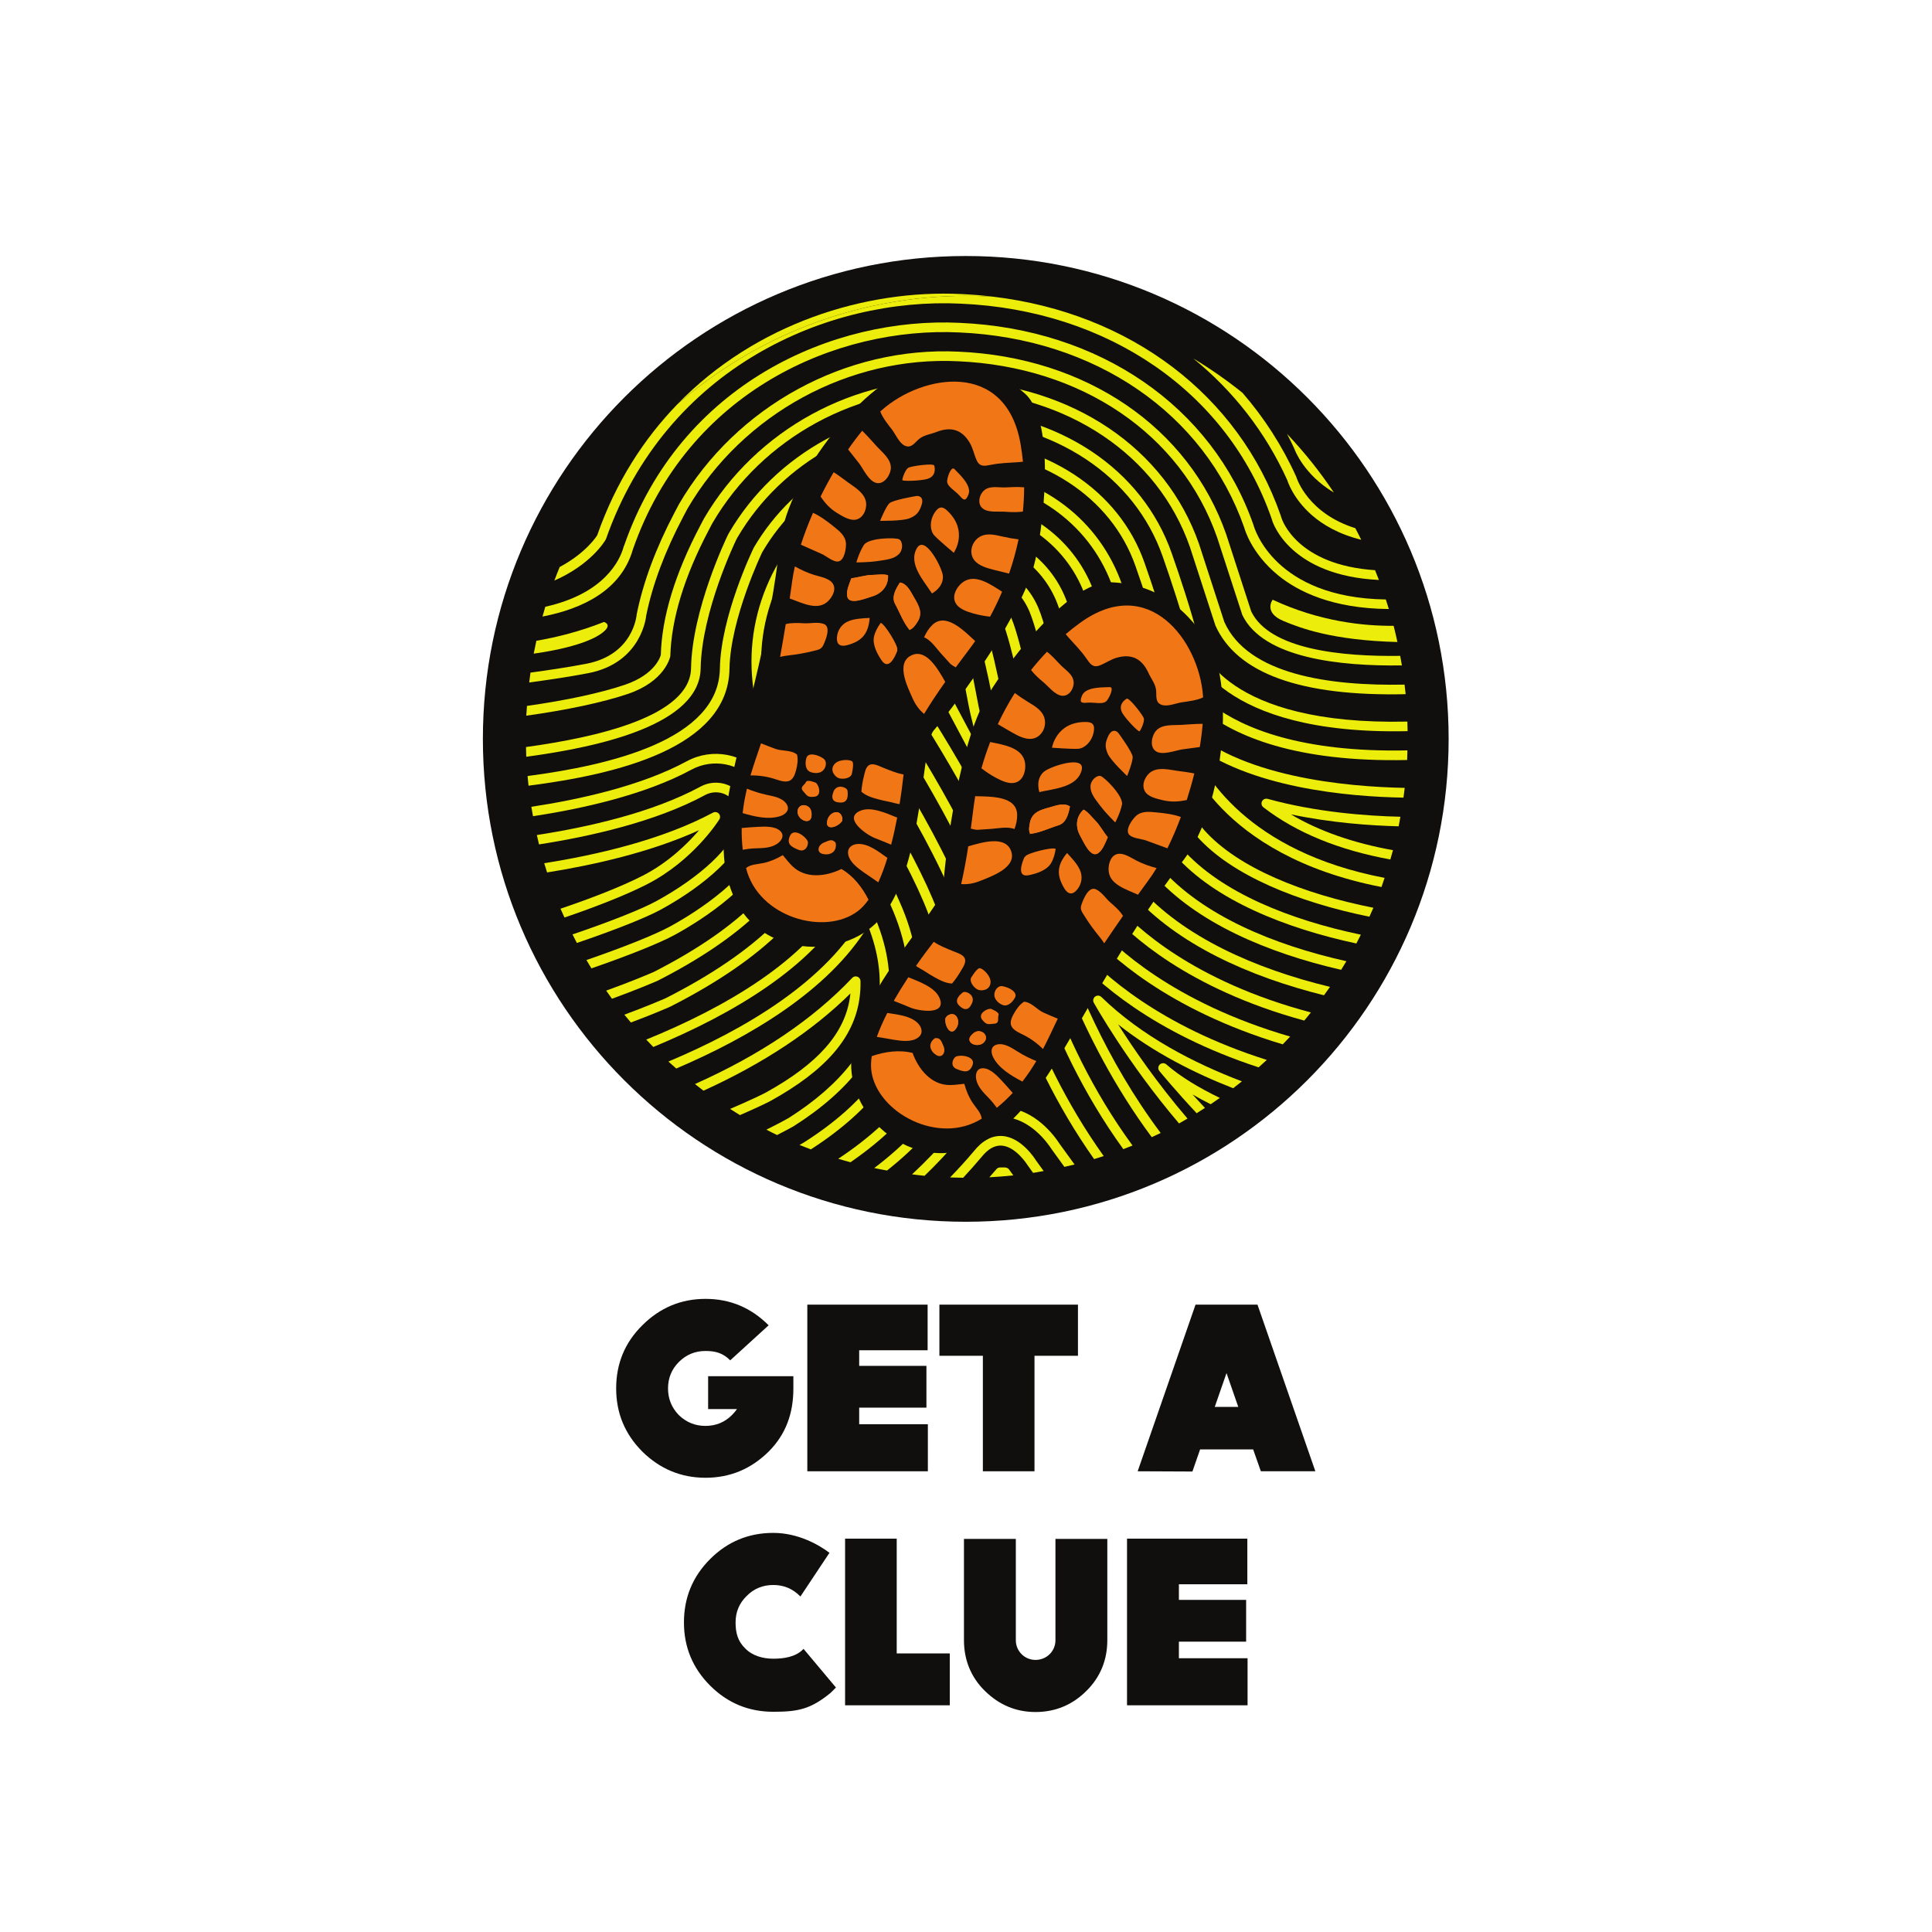 <?xml version="1.0" encoding="UTF-8" standalone="no"?>
<svg
   xmlns:dc="http://purl.org/dc/elements/1.1/"
   xmlns:cc="http://creativecommons.org/ns#"
   xmlns:rdf="http://www.w3.org/1999/02/22-rdf-syntax-ns#"
   xmlns:svg="http://www.w3.org/2000/svg"
   xmlns="http://www.w3.org/2000/svg"
   viewBox="0 0 288 288"
   xml:space="preserve"
   version="1.1"
   id="svg2"><defs
     id="defs6" /><g
     transform="matrix(1.333,0,0,-1.333,0,288)"
     id="g10"><g
       transform="scale(0.1)"
       id="g12"><path
         id="path14"
         style="fill:#100f0d;fill-opacity:1;fill-rule:nonzero;stroke:none"
         d="m 928.926,267.488 c -22.289,-18.269 -36.25,-21.218 -64.18,-21.218 -27.387,0 -51.016,9.671 -70.621,29.269 -19.602,19.602 -29.27,43.242 -29.27,70.621 0,27.66 9.668,51.301 29.27,70.891 19.605,19.609 43.234,29.269 70.621,29.269 28.199,0 51.559,-13.691 62.836,-22.281 l -32.492,-48.879 -0.535,0.539 c -8.325,8.332 -18.258,12.36 -29.809,12.36 -11.547,0 -21.75,-4.028 -29.805,-12.36 -8.324,-8.058 -12.351,-17.988 -12.351,-29.539 0,-11.539 2.418,-20.941 10.738,-28.988 8.059,-8.332 19.871,-11.551 31.418,-11.551 11.551,0 24.707,1.879 33.027,10.199 l 0.813,0.809 36.25,-43.231 -5.91,-5.91" /><path
         id="path16"
         style="fill:#100f0d;fill-opacity:1;fill-rule:nonzero;stroke:none"
         d="m 1062.14,253.52 -117.085,0 0,186.359 57.735,0 0,-128.348 59.35,0 0,-58.011" /><path
         id="path18"
         style="fill:#100f0d;fill-opacity:1;fill-rule:nonzero;stroke:none"
         d="m 1238.3,439.621 0,-113.332 c 0,-22.019 -7.78,-41.348 -23.36,-56.648 C 1199.37,254.059 1180.3,246 1158.01,246 c -22.02,0 -40.81,8.059 -56.66,23.641 -15.57,15.3 -23.36,34.629 -23.36,56.648 l 0,113.332 58,0 0,-113.332 c 0,-12.348 9.94,-22.019 22.02,-22.019 12.36,0 22.29,9.671 22.29,22.019 l 0,113.332 58,0" /><path
         id="path20"
         style="fill:#100f0d;fill-opacity:1;fill-rule:nonzero;stroke:none"
         d="m 1318.35,388.859 0,-17.461 75.18,0 0,-46.718 -75.18,0 0,-18.532 76.79,0 0,-52.628 -134.8,0 0,186.359 134.54,0 0,-51.02 -76.53,0" /><path
         id="path22"
         style="fill:#100f0d;fill-opacity:1;fill-rule:nonzero;stroke:none"
         d="m 887.219,610.27 0,-2.418 c 0,-27.383 -8.055,-51.012 -27.657,-70.622 -19.601,-19.332 -42.964,-29.261 -70.624,-29.261 -27.387,0 -51.02,9.929 -70.622,29.261 -19.601,19.61 -29.269,43.239 -29.269,70.622 0,27.668 9.668,51.296 29.269,70.628 19.602,19.598 43.235,29.54 70.622,29.54 27.66,0 51.023,-9.942 70.624,-29.54 l -42.964,-39.199 c -8.055,8.051 -16.114,10.469 -27.66,10.469 -11.547,0 -21.481,-4.031 -29.805,-12.352 -8.055,-8.058 -12.086,-18 -12.086,-29.546 0,-11.543 4.031,-21.473 12.086,-29.801 8.324,-8.063 18.258,-12.09 29.805,-12.09 11.546,0 21.484,4.027 29.539,12.09 2.148,2.148 4.027,4.301 5.636,6.719 l -32.222,0 0,36.781 95.328,0 c 0,0 0,-8.59 0,-11.281" /><path
         id="path24"
         style="fill:#100f0d;fill-opacity:1;fill-rule:nonzero;stroke:none"
         d="m 960.82,650.551 0,-17.449 75.19,0 0,-46.723 -75.19,0 0,-18.539 76.8,0 0,-52.621 -134.804,0 0,186.351 134.534,0 0,-51.019 -76.53,0" /><path
         id="path26"
         style="fill:#100f0d;fill-opacity:1;fill-rule:nonzero;stroke:none"
         d="m 1205.47,644.379 -48.61,0 0,-129.16 -57.73,0 0,129.16 -48.61,0 0,57.191 154.95,0 0,-57.191" /><path
         id="path28"
         style="fill:#100f0d;fill-opacity:1;fill-rule:nonzero;stroke:none"
         d="m 1384.76,587.18 -13.16,37.859 -13.16,-37.859 26.32,0 z m 16.65,-47.532 -59.35,0 -8.59,-24.699 -61.23,0.27 64.72,186.351 69.28,0 64.71,-186.351 -60.95,0 -8.59,24.429" /><path
         id="path30"
         style="fill:#100f0d;fill-opacity:1;fill-rule:nonzero;stroke:none"
         d="m 1620,1334.25 c 0,298.23 -241.77,540 -540,540 -298.234,0 -540,-241.77 -540,-540 0,-298.23 241.766,-540 540,-540 298.23,0 540,241.77 540,540" /><path
         id="path32"
         style="fill:#100f0d;fill-opacity:1;fill-rule:nonzero;stroke:none"
         d="m 899.141,883.031 c 68.031,43.149 106.819,94.699 115.179,153.139 5.13,35.85 -1.01,73.5 -18.258,111.89 l -22.21,49.44 -25.911,-47.61 C 909.992,1080.16 819.465,1026.41 730.57,989.711 c 5.504,-5.57 11.145,-11 16.907,-16.289 85.14,35.768 177.882,89.988 219.355,166.198 0.977,1.79 2.938,2.69 4.922,2.8 2.043,-0.08 3.863,-1.31 4.695,-3.17 15.555,-34.62 21.137,-68.28 16.598,-100.03 -7.438,-51.939 -42.938,-98.4 -105.516,-138.099 -2.32,-1.32 -8.734,-4.891 -18.566,-9.891 8.246,-3.929 16.64,-7.589 25.133,-11.07 1.718,0.942 3.031,1.668 3.82,2.121 l 1.223,0.75" /><path
         id="path34"
         style="fill:#100f0d;fill-opacity:1;fill-rule:nonzero;stroke:none"
         d="m 856.5,1229.7 c 4.719,16.83 2.637,33.13 -6.18,48.46 l -6.132,8.09 c -16.993,20.84 -46.95,26.6 -71.094,13.52 -52.082,-28.22 -122.457,-43.69 -177.028,-52.01 1.286,-7.06 2.715,-14.07 4.297,-21.03 56.285,8.68 128.801,24.79 182.973,54.14 15.074,8.18 33.711,4.66 44.312,-8.37 l 3.551,-4.37 c 6.485,-11.11 7.789,-21.25 4.598,-32.63 -7.992,-28.5 -44.957,-63.74 -96.465,-91.98 -17.828,-9.78 -55.191,-24.22 -94.211,-37.49 3.422,-6.46 6.996,-12.81 10.695,-19.1 39.348,13.56 76.246,28.07 93.856,37.73 27.484,15.08 92.926,55.48 106.828,105.04" /><path
         id="path36"
         style="fill:#100f0d;fill-opacity:1;fill-rule:nonzero;stroke:none"
         d="m 1120.09,879.422 c -7.95,0.488 -15.34,-3.883 -22.64,-12.981 -6.72,-8.011 -13.53,-15.589 -20.36,-22.98 1.35,-0.012 2.67,-0.109 4.02,-0.109 8.48,0 16.9,0.218 25.27,0.636 2.64,3.024 5.3,5.961 7.92,9.082 1.01,1.219 2.5,1.91 4.09,1.918 l 5.6,0.024 c 1.96,-0.313 3.36,-0.821 4.38,-2.231 l 4.81,-6.672 c 7.42,0.782 14.79,1.7 22.11,2.813 -1.93,2.699 -3.87,5.449 -5.8,8.117 -0.4,0.602 -13.33,21.383 -29.4,22.383" /><path
         id="path38"
         style="fill:#100f0d;fill-opacity:1;fill-rule:nonzero;stroke:none"
         d="m 950.48,1045.31 c 0.208,1.4 0.379,2.82 0.528,4.25 -42.446,-41.96 -97.621,-78.4 -164.281,-108.72 9.628,-7.168 19.601,-13.91 29.753,-20.379 21.704,9.277 36.305,16.289 40.114,18.398 58.277,32.27 88.117,66.091 93.886,106.451" /><path
         id="path40"
         style="fill:#100f0d;fill-opacity:1;fill-rule:nonzero;stroke:none"
         d="m 1075.46,1411.82 c -2.1,9.98 -7.17,22.09 -19.29,22.62 l -0.02,0 c -3.61,0 -7,-2.12 -8.83,-5.25 -3.59,-6.15 -2.2,-15.49 3.72,-24.98 3.26,-4.9 12.42,-22.25 24.03,-44.23 6.48,-12.26 13.73,-25.99 20.83,-39.18 -5.55,20.64 -10.93,40.93 -12.62,50.56 l -7.82,40.46" /><path
         id="path42"
         style="fill:#100f0d;fill-opacity:1;fill-rule:nonzero;stroke:none"
         d="m 1347.47,921.57 c 2.14,1.379 4.3,2.711 6.42,4.121 -6.93,3.469 -13.74,7.098 -20.3,10.918 4.25,-4.699 8.97,-9.8 13.88,-15.039" /><path
         id="path44"
         style="fill:#100f0d;fill-opacity:1;fill-rule:nonzero;stroke:none"
         d="m 825.449,1238.39 c 2.422,8.65 1.5,15.73 -3.07,23.67 l -3.067,3.66 c -7.332,8.99 -20.312,11.4 -30.855,5.7 -55.137,-29.87 -128.582,-46.31 -185.672,-55.17 1.774,-7.07 3.735,-14.07 5.809,-21.02 57.953,9.12 131.523,25.91 188.738,56.55 2.129,1.15 4.793,0.71 6.461,-1.06 1.664,-1.79 1.922,-4.46 0.633,-6.53 -1.172,-1.87 -29.223,-46.04 -80.731,-72.47 -23.8,-12.21 -58.383,-25.65 -92.437,-37.24 2.867,-6.37 5.847,-12.68 8.972,-18.9 38.778,13.17 76.172,27.62 93.938,37.36 49.062,26.91 84.039,59.65 91.281,85.45" /><path
         id="path46"
         style="fill:#100f0d;fill-opacity:1;fill-rule:nonzero;stroke:none"
         d="m 1198.44,1094.15 c -2.3,2.61 -7.13,9.74 -13.76,19.83 16.31,-49.04 51.66,-138.32 113.29,-220.429 6.94,3.398 13.79,6.949 20.54,10.66 -57.73,67.711 -94.72,133.889 -95.32,134.969 -1.29,2.34 -0.67,5.26 1.44,6.87 2.13,1.61 5.1,1.44 7.01,-0.42 45.31,-44.08 103.93,-74.169 157.19,-94.36 6.34,5.07 12.55,10.289 18.63,15.66 -118.55,38.83 -182.12,96.72 -209.02,127.22" /><path
         id="path48"
         style="fill:#100f0d;fill-opacity:1;fill-rule:nonzero;stroke:none"
         d="m 1122.18,911.609 c -12.94,0.782 -32.05,-2.757 -49.42,-24.437 -12.66,-15.07 -25.67,-28.801 -38.84,-41.512 9.44,-0.898 18.96,-1.48 28.55,-1.84 9.01,9.321 17.93,19.02 26.68,29.43 9.56,11.922 20.13,17.621 31.65,16.898 21.66,-1.386 36.95,-26.058 37.59,-27.109 2.87,-3.969 5.81,-8.027 8.73,-12.059 7.79,1.372 15.52,2.918 23.18,4.661 -4.76,6.55 -9.47,13.058 -14.1,19.48 -5.31,8.27 -24.37,34.578 -54.02,36.488" /><path
         id="path50"
         style="fill:#100f0d;fill-opacity:1;fill-rule:nonzero;stroke:none"
         d="m 1327.97,909.648 c 3.41,1.981 6.86,3.922 10.23,5.981 -23.62,25.293 -40.11,45.301 -41.66,47.18 -1.77,2.152 -1.59,5.312 0.42,7.273 2.01,1.938 5.17,2.008 7.28,0.188 16.19,-14.149 37.44,-26.688 59.88,-37.52 5.03,3.531 10.02,7.109 14.91,10.82 -42.96,16.77 -88.9,39.871 -128.65,71.37 16.4,-25.85 43.41,-65.428 77.59,-105.292" /><path
         id="path52"
         style="fill:#100f0d;fill-opacity:1;fill-rule:nonzero;stroke:none"
         d="m 982.402,1040.74 c 3.821,26.72 -0.082,55.01 -11.605,84.27 -44.176,-72.27 -132.473,-124.31 -214.527,-159.389 6.808,-5.973 13.785,-11.742 20.918,-17.332 73.011,32.563 132.117,72.421 175.828,118.701 1.492,1.59 3.804,2.1 5.843,1.33 2.032,-0.79 3.391,-2.73 3.438,-4.91 0.137,-6.64 -0.258,-13.24 -1.172,-19.62 -6.293,-43.981 -37.855,-80.31 -99.324,-114.341 -3.477,-1.918 -15.832,-7.879 -34.301,-15.91 9.609,-5.777 19.48,-11.16 29.508,-16.277 13.578,6.687 22.258,11.519 24.988,13.066 59.582,37.813 93.442,81.731 100.406,130.412" /><path
         id="path54"
         style="fill:#100f0d;fill-opacity:1;fill-rule:nonzero;stroke:none"
         d="m 667.84,1561.95 c 20.695,59.12 51.996,107.69 89.734,146.59 -56.781,-49.42 -102.195,-111.54 -131.656,-182.05 30.035,15.96 41.715,35.11 41.922,35.46" /><path
         id="path56"
         style="fill:#100f0d;fill-opacity:1;fill-rule:nonzero;stroke:none"
         d="m 697.172,1548.29 c 0.308,1.08 0.476,1.67 0.887,2.37 63.054,181.15 233.98,255.76 375.231,248.84 156.3,-6.82 282.17,-93.41 328.44,-225.97 1.1,-4.05 23.59,-81.51 148.01,-83.37 -2.41,7.35 -4.98,14.63 -7.72,21.82 -99.01,4.79 -118.41,63.47 -119.3,66.36 l -0.76,2.47 c -49.17,140.85 -182.38,232.95 -347.6,240.15 -148.946,7.27 -329.422,-71.32 -396.782,-263.44 -1.238,-2.3 -16.781,-28.32 -57.648,-46.22 -3.657,-9.64 -7.082,-19.38 -10.141,-29.29 66.258,14.75 83.281,51.95 87.383,66.28" /><path
         id="path58"
         style="fill:#100f0d;fill-opacity:1;fill-rule:nonzero;stroke:none"
         d="m 1432.17,1584.15 0.83,-2.66 c 0.77,-2.53 17.44,-52.76 104.71,-58.59 -4.72,11.57 -9.89,22.91 -15.45,34.02 -25.63,6.31 -43.22,17.13 -54.8,27.17 -21.62,18.77 -27.65,38.64 -27.89,39.47 -24.37,53.78 -60.34,99.7 -105.1,136.08 -65.98,39.59 -141.97,64.15 -223.29,69.04 152.72,-18.44 273.96,-109.76 320.99,-244.53" /><path
         id="path60"
         style="fill:#100f0d;fill-opacity:1;fill-rule:nonzero;stroke:none"
         d="m 1515.63,1569.87 c -7.36,13.68 -15.36,26.95 -23.94,39.82 -33.64,20.19 -43.63,47.26 -44.29,49.17 -2.55,5.58 -5.3,11.05 -8.13,16.48 -15.54,16.41 -32.17,31.77 -49.82,45.94 24.19,-27.88 44.48,-59.34 60.17,-93.98 0.84,-2.68 13.33,-40.88 66.01,-57.43" /><path
         id="path62"
         style="fill:#100f0d;fill-opacity:1;fill-rule:nonzero;stroke:none"
         d="m 781.754,1232.12 c -54.18,-24.67 -118.106,-38.98 -169.953,-47.23 1.726,-5.35 3.496,-10.68 5.398,-15.94 1.688,0.07 5.309,-0.22 1.485,-4.06 2.57,-6.92 5.25,-13.78 8.117,-20.55 33.461,11.31 67.836,24.55 91.996,36.95 28.84,14.8 50.23,35.94 62.957,50.83" /><path
         id="path64"
         style="fill:#100f0d;fill-opacity:1;fill-rule:nonzero;stroke:none"
         d="m 772.785,1413.29 c 1.137,65.68 39.488,145.49 41.121,148.85 l 1.266,2.38 c 52.07,89.12 151.539,143.25 253.428,138.35 116.19,-5.07 208.86,-66.85 241.81,-161.23 9.14,-26.16 20.91,-61.07 30.87,-99.15 l 0.62,-2.81 c 1.01,-3.7 27.35,-90.71 231.94,-86.08 -0.35,10.29 -0.94,20.53 -1.91,30.65 -116.98,-2.65 -188.62,23.02 -212.76,76.83 l -28.5,87.76 c -35.88,102.75 -135.89,170.04 -260.98,175.5 -109.838,5.21 -217.065,-53.11 -272.983,-148.79 l -2.234,-4.21 c -0.332,-0.69 -1.067,-2.08 -2.059,-3.96 -27.234,-51.75 -41.637,-99.03 -42.805,-140.51 -0.363,-2.1 -6.461,-28.4 -47.351,-42.3 -28.141,-9.55 -69.106,-18.19 -113.711,-24.38 -0.371,-7.85 -0.602,-15.73 -0.602,-23.67 0,-3.82 0.203,-7.58 0.289,-11.38 78.965,10.82 183.625,34.25 184.551,88.15" /><path
         id="path66"
         style="fill:#100f0d;fill-opacity:1;fill-rule:nonzero;stroke:none"
         d="m 805.027,1412.73 c 1.016,58.68 36.387,132.24 37.895,135.34 46.176,79.05 134.117,126.98 224.098,122.59 102.83,-4.49 184.44,-58 212.95,-139.65 8.93,-25.55 20.42,-59.63 30.11,-96.69 0.16,-0.73 6.46,-33.09 46.25,-62.74 33.66,-25.08 98.35,-52.68 217.56,-50.19 0.15,5.04 0.38,10.05 0.38,15.13 0,2.13 -0.13,4.24 -0.16,6.37 -212.92,-4.59 -241.48,89.95 -242.63,94.2 l -0.64,2.9 c -9.83,37.49 -21.5,72.14 -30.57,98.11 -31.48,90.13 -120.43,149.15 -232.17,154.03 -97.905,4.73 -193.573,-47.33 -243.549,-132.85 l -1.071,-2.01 c -1.496,-3.09 -38.855,-80.83 -39.945,-144.17 -1.082,-62.6 -111.277,-87.58 -195.027,-98.83 0.32,-7.23 0.851,-14.41 1.48,-21.56 92.364,12.16 213.668,40.35 215.039,120.02" /><path
         id="path68"
         style="fill:#100f0d;fill-opacity:1;fill-rule:nonzero;stroke:none"
         d="m 712.016,1473.62 c 7.273,36.08 21.492,74.13 42.355,113.78 l 5.109,9.65 c 64.016,109.53 186.579,176.24 312.26,170.24 142.93,-6.24 257.72,-84.56 299.55,-204.39 l 27.96,-86.16 c 20.62,-42.58 101.12,-50.61 166.58,-49.65 -0.97,5.18 -1.99,10.35 -3.11,15.48 -72.43,1.91 -108.17,15.41 -127.68,23.62 -22.52,9.48 -11.85,23.7 -11.85,23.7 52.72,-24.64 102.53,-29.48 135.29,-29.19 -1.64,6.32 -3.45,12.57 -5.34,18.79 -63.49,0.42 -102.04,19.75 -124.14,37.94 -29.84,24.56 -37.24,51.82 -37.54,52.97 -44.67,127.9 -166.82,211.73 -318.67,218.36 -137.228,6.66 -303.352,-65.72 -365.013,-242.57 -13.222,-46.17 -56.937,-66.58 -101.101,-75.14 -2.528,-8.93 -4.821,-17.96 -6.852,-27.09 23.129,3.98 49.004,10.47 75.625,21.05 0,0 8.293,-2.37 1.18,-9.48 -5.121,-5.12 -22.012,-17.62 -79.797,-25.98 -1.344,-7.02 -2.578,-14.07 -3.617,-21.2 21.586,2.95 43.965,6.35 62.652,9.95 52.145,10.07 56.008,53.48 56.149,55.32" /><path
         id="path70"
         style="fill:#100f0d;fill-opacity:1;fill-rule:nonzero;stroke:none"
         d="m 738.992,1428.2 c 1.086,42.11 15.906,90.97 43.914,144.18 0.91,1.74 1.594,3.03 1.989,3.83 l 2.429,4.58 c 58.016,99.28 169.012,159.9 282.856,154.29 129.55,-5.65 233.28,-75.7 270.67,-182.81 l 28.33,-87.34 c 26.36,-58.68 117.28,-71.68 201.53,-69.99 -0.85,7.2 -1.82,14.37 -2.98,21.47 -68.69,-1.03 -155.01,7.9 -178.43,56.34 l -28.19,86.72 c -40.32,115.48 -151.4,191.04 -289.87,197.08 -121.654,5.96 -240.459,-58.81 -302.369,-164.73 l -4.996,-9.43 c -20.383,-38.73 -34.258,-75.82 -41.23,-110.23 l 0,0.01 c 0.039,0 -4.395,-52.77 -64.743,-64.42 -19.714,-3.8 -43.461,-7.38 -66.09,-10.43 -1.066,-8.66 -1.91,-17.39 -2.519,-26.19 43.047,6.06 82.402,14.41 109.512,23.63 34.726,11.79 39.98,32.56 40.187,33.44" /><path
         id="path72"
         style="fill:#100f0d;fill-opacity:1;fill-rule:nonzero;stroke:none"
         d="m 1299.6,1432.04 c -9.51,36.24 -20.91,70.07 -29.77,95.42 -27.04,77.42 -104.94,128.17 -203.31,132.46 -86.055,4.16 -170.145,-41.65 -214.125,-116.91 -0.165,-0.37 -35.649,-74.17 -36.622,-130.47 -1.527,-88.79 -126.769,-118.04 -224.75,-130.63 0.875,-7.92 1.918,-15.8 3.161,-23.6 53.683,8.15 122.851,23.31 173.789,50.91 28.687,15.54 64.304,8.66 84.679,-16.35 l 6.621,-8.81 c 10.676,-18.45 13.106,-37.55 7.575,-57.26 -15.004,-53.48 -83.328,-95.84 -112.012,-111.56 -17.582,-9.65 -54.148,-24.05 -93.457,-37.62 5.246,-8.49 10.789,-16.76 16.523,-24.89 28.246,10.18 48.571,18.88 53.043,20.82 90.887,46.33 145.75,98.5 158.375,150.74 9.7,40.15 -9.019,68 -9.215,68.27 l -0.921,1.35 c -48.688,74.71 -51.731,163.73 -8.219,238.27 39.937,68.35 116.238,110.02 194.495,106.27 85.42,-3.73 154.48,-48.48 184.7,-119.71 11.26,-26.5 20.87,-69.17 23.55,-81.62 1.22,-5.64 2.57,-12.4 4.08,-19.94 9.64,-48.26 27.56,-138.1 68.56,-184.56 38,-43.07 112.27,-71.88 189.5,-87.22 3.21,7.63 6.22,15.37 9.05,23.19 -92.18,17.95 -146.94,55.37 -178.1,87.43 -44.06,45.34 -52.26,88.98 -52.58,90.81 -0.41,2.31 0.72,4.62 2.8,5.71 2.09,1.08 4.64,0.69 6.29,-0.97 60.3,-60.29 183.33,-70.89 247.57,-72.11 1.19,10.31 2.17,20.67 2.71,31.16 -248.42,-5.24 -273.05,115.99 -273.99,121.42" /><path
         id="path74"
         style="fill:#100f0d;fill-opacity:1;fill-rule:nonzero;stroke:none"
         d="m 1548.36,1178.82 c 2.3,6.8 4.45,13.65 6.45,20.58 -57.54,10.53 -105.2,29.95 -141.98,58.36 -2.04,1.57 -2.67,4.36 -1.53,6.66 1.15,2.3 3.75,3.44 6.24,2.78 54.17,-14.91 110.17,-19.13 148.51,-20.02 1.29,7.07 2.46,14.2 3.45,21.37 -61.2,1.05 -172.69,10.57 -239.07,62.45 14.75,-37.32 64.84,-122.77 217.93,-152.18" /><path
         id="path76"
         style="fill:#100f0d;fill-opacity:1;fill-rule:nonzero;stroke:none"
         d="m 1241.58,1140.16 c -65.89,74.67 -88.66,188.7 -100.88,249.96 -1.33,6.63 -2.5,12.54 -3.6,17.65 -4.24,19.64 -11.21,46.09 -15.56,56.37 -12.85,30.26 -50.96,34.22 -62.34,34.72 -27.48,1.44 -53.35,-12.8 -67.575,-37.15 -15.887,-27.21 -13.945,-61.75 5.191,-92.4 10.074,-15.18 99.794,-151.88 121.524,-236.13 3.71,-19.9 29.82,-144.899 115.92,-265.45 7.39,2.411 14.71,4.981 21.94,7.731 -91.51,126.279 -116.5,260.409 -116.84,262.319 -22.03,87.2 -114.27,227.8 -124.71,243.55 -14.61,23.4 -16.244,49.35 -4.46,69.55 9.97,17.06 28.83,27.57 47.89,26.51 20.89,-0.65 36.14,-8.14 43.41,-21.12 3.57,-6.36 8.06,-22.71 14.59,-53.01 1.08,-5.02 2.24,-10.83 3.53,-17.34 l 0.22,-1.06 c 12.55,-62.89 35.93,-179.94 105.64,-258.93 21,-23.8 86.35,-86.52 217.3,-124.56 5.4,5.83 10.66,11.78 15.78,17.86 -131.82,36 -196.55,97.78 -216.97,120.93" /><path
         id="path78"
         style="fill:#100f0d;fill-opacity:1;fill-rule:nonzero;stroke:none"
         d="m 1289.94,1182.83 c -54.39,61.63 -74.81,163.93 -85.79,218.88 -1.56,7.82 -2.84,14.18 -4.01,19.64 -0.41,1.88 -9.9,46 -19.24,68 -18.61,43.86 -63.1,71.5 -118.99,73.94 -50.5,2.39 -100.07,-24.72 -125.972,-69.05 -28.184,-48.28 -25.891,-107.73 6.148,-159.04 27.289,-41.24 101.034,-160.75 113.374,-216.29 l 0.98,-4.36 c 11.87,-52.87 35.15,-156.941 -105.335,-253.749 8.754,-2.391 17.594,-4.571 26.536,-6.492 136.099,102.972 111.249,213.861 99.769,264.971 l -0.96,4.28 c -15.51,69.78 -115.04,221.39 -116.04,222.89 -27.82,44.55 -29.992,95.69 -5.906,136.94 21.941,37.57 63.666,60.54 106.496,58.42 47.38,-2.07 84.81,-24.83 100.11,-60.87 6.8,-16.01 14.53,-47.85 18.02,-64.14 1.09,-5.03 2.25,-10.82 3.66,-17.86 l 0.28,-1.44 c 11.37,-56.93 32.51,-162.9 90.76,-228.89 49.29,-55.87 129.93,-91.46 213.48,-111.68 4.31,6.25 8.47,12.62 12.49,19.07 -82.37,18.87 -162.2,52.81 -209.86,106.83" /><path
         id="path80"
         style="fill:#100f0d;fill-opacity:1;fill-rule:nonzero;stroke:none"
         d="m 1314.1,1204.18 c -48.63,55.12 -68.04,152.31 -78.46,204.52 -1.47,7.35 -2.77,13.88 -3.95,19.34 -5.11,23.75 -13.34,55.63 -21.1,73.89 -23.59,55.6 -78.55,90.58 -147.04,93.57 -62.6,3.02 -123.558,-30.42 -155.464,-85.02 -35.129,-60.17 -32.492,-132.32 7.047,-192.99 5.379,-8.06 29.344,-48.01 15.976,-103.3 -15.879,-65.75 -76.757,-126 -180.937,-179.08 l -1.906,-0.9 c -4.028,-1.75 -19.942,-8.58 -42.743,-17.12 5.559,-6.53 11.289,-12.9 17.172,-19.121 88.235,35.871 178.571,88.631 215.809,157.061 l 31.094,57.14 c 0.968,1.79 2.984,2.8 4.922,2.8 2.042,-0.09 3.863,-1.31 4.699,-3.17 l 26.651,-59.33 c 18.08,-40.29 24.51,-79.92 19.1,-117.82 -8.75,-61.119 -48.556,-114.759 -118.232,-159.478 10.074,-3.813 20.285,-7.32 30.66,-10.481 142.822,94.539 120.082,196.179 108.552,247.499 l -0.98,4.38 c -11.99,53.96 -84.861,171.92 -111.927,212.82 -34.266,54.87 -36.621,118.49 -6.383,170.27 27.895,47.75 81.16,76.93 135.73,74.37 60.13,-2.62 108.13,-32.71 128.4,-80.48 9.58,-22.55 18.83,-65.15 19.86,-69.94 1.18,-5.5 2.46,-11.91 3.89,-19.06 10.93,-54.7 30.99,-155.14 83.46,-214.61 46.75,-52.99 126.02,-86.09 207.66,-104.3 3.86,6.51 7.58,13.1 11.13,19.8 -79.24,17.02 -158.25,48.38 -202.69,98.74" /><path
         id="path82"
         style="fill:#100f0d;fill-opacity:1;fill-rule:nonzero;stroke:none"
         d="m 1338.29,1225.51 c -42.91,48.64 -61.21,140.31 -71.03,189.57 -1.49,7.47 -2.85,14.18 -4.06,19.78 -2.63,12.21 -12.04,54.05 -22.93,79.68 -28.56,67.32 -94.1,109.63 -175.31,113.17 -74.194,3.57 -146.772,-36.03 -184.718,-100.95 -41.41,-70.95 -38.472,-155.76 7.871,-226.87 l 0.825,-1.2 c 0.113,-0.15 21.874,-31.22 10.828,-76.92 -13.383,-55.39 -70.172,-110.01 -164.235,-157.92 -4.504,-1.97 -24,-10.32 -51.172,-20.2 4.477,-6.06 9.102,-11.99 13.848,-17.83 24.359,9.03 41.492,16.38 45.617,18.18 l 1.614,0.76 c 101.109,51.51 160.113,109.39 175.226,171.95 12.348,51.08 -9.547,87.43 -14.059,94.2 -42.285,64.86 -45.027,141.23 -7.8,205 33.902,58.01 98.793,93.37 165.235,90.32 72.7,-3.17 131.2,-40.59 156.44,-100.1 8.05,-18.95 16.5,-51.6 21.72,-75.83 1.19,-5.5 2.5,-12.07 3.97,-19.4 10.24,-51.32 29.27,-146.66 76,-199.61 43.35,-49.14 121.45,-79.62 199.66,-96.01 3.33,6.62 6.51,13.33 9.55,20.11 -78.47,15.97 -153.93,45.73 -193.09,90.12" /><path
         id="path84"
         style="fill:#100f0d;fill-opacity:1;fill-rule:nonzero;stroke:none"
         d="m 1118.73,992.48 c 6.53,0 12.1,-4 14.17,-10.21 l 12.71,-32.622 c 0.95,-2.457 -0.01,-5.238 -2.28,-6.578 -0.85,-0.511 -1.79,-0.75 -2.73,-0.75 -1.54,0 -3.07,0.68 -4.12,1.93 -3.97,4.762 -8.99,7.082 -15.34,7.082 -9.82,0 -19.04,-5.633 -19.14,-5.691 -1.93,-1.18 -4.39,-1.063 -6.18,0.379 -1.77,1.421 -2.48,3.8 -1.73,5.941 l 10.55,30.519 c 2.14,6.09 7.67,10 14.09,10 z m 147.04,169 c -60.16,68.18 -81.68,176 -93.24,233.92 l -0.28,1.43 c -1.4,6.97 -2.55,12.72 -3.62,17.71 -3.19,14.83 -10.92,46.91 -17.41,62.2 -13.64,32.14 -47.56,52.45 -90.72,54.33 -38.68,1.88 -76.77,-18.96 -96.719,-53.1 -22.031,-37.74 -19.918,-84.73 5.657,-125.69 0.91,-1.35 101.202,-153.03 117.502,-226.38 l 0.96,-4.27 c 11.75,-52.33 36.97,-165.052 -95.955,-270.079 9.245,-1.692 18.575,-3.121 27.995,-4.281 15.12,14.089 30.05,29.492 44.51,46.71 20.18,25.18 42.92,29.34 58.41,28.36 34.7,-2.238 56.39,-32.078 62.22,-41.168 5.44,-7.543 10.99,-15.203 16.62,-22.902 7.35,1.839 14.62,3.878 21.83,6.058 -85.87,121.633 -111.99,246.702 -115.68,266.522 -21.21,82.2 -110.018,217.49 -120.073,232.65 -21.371,34.22 -23.371,72.91 -5.433,103.63 16.265,27.85 45.866,44.05 77.376,42.46 12.91,-0.56 56.41,-5.19 71.71,-41.25 4.78,-11.27 11.9,-38.45 16.17,-58.3 1.12,-5.15 2.31,-11.13 3.63,-17.82 12.03,-60.26 34.43,-172.45 98.41,-244.95 20.11,-22.79 84.36,-83.99 216.35,-118.94 5.03,6.28 9.9,12.67 14.62,19.19 -83.98,20.9 -164.84,57.29 -214.84,113.96" /><path
         id="path86"
         style="fill:#100f0d;fill-opacity:1;fill-rule:nonzero;stroke:none"
         d="m 1557.76,1209.79 c 2.34,8.82 4.49,17.7 6.35,26.7 -32.07,0.81 -75.67,3.92 -120.49,13.35 31.59,-18.77 69.85,-32.06 114.14,-40.05" /><path
         id="path88"
         style="fill:#100f0d;fill-opacity:1;fill-rule:nonzero;stroke:none"
         d="m 1129.66,960.969 -6.87,17.652 c -0.98,2.91 -3.36,3.109 -4.06,3.109 -0.7,0 -3.03,-0.199 -3.94,-2.781 l -6.55,-18.937 c 6.26,1.91 14.55,2.828 21.42,0.957" /><path
         id="path90"
         style="fill:#100f0d;fill-opacity:1;fill-rule:nonzero;stroke:none"
         d="m 1113.95,1275.77 -2,-0.38 c -1.85,0 -3.65,0.97 -4.63,2.66 -11.87,20.32 -28.44,51.7 -41.76,76.91 -11.01,20.85 -20.51,38.86 -23.56,43.43 -8.15,13.07 -9.61,26.56 -3.97,36.22 3.76,6.43 10.73,10.59 17.75,10.59 9.46,-0.4 24.69,-4.95 30.21,-31.26 l 7.86,-40.63 c 1.79,-10.19 8.29,-34.36 14.03,-55.69 3.85,-14.34 7.46,-27.72 9.3,-35.63 0.61,-2.59 -0.76,-5.24 -3.23,-6.22 z m 103.46,-156.95 c -71.62,81.16 -95.37,200.06 -108.13,263.93 l -0.21,1.07 c -1.28,6.45 -2.43,12.2 -3.51,17.17 -6.02,28.03 -10.55,44.86 -13.44,50.03 -5.37,9.56 -17.4,15.1 -33.88,15.61 -16.08,0.75 -30.81,-7.54 -38.77,-21.17 -9.73,-16.69 -8.16,-38.48 4.22,-58.32 10.46,-15.77 103.62,-157.8 126.17,-247.11 0.39,-2.16 25.34,-135.78 116.63,-260.518 7.25,2.949 14.42,6.066 21.5,9.34 -83.91,112.818 -119.17,237.968 -124.27,257.308 -0.66,2.49 0.53,5.08 2.83,6.2 2.3,1.11 5.09,0.47 6.63,-1.56 2.11,-2.76 7.3,-10.72 13.29,-19.93 7.69,-11.78 17.24,-26.44 20.03,-29.6 26.69,-30.25 90.33,-88.07 210.14,-126.04 6.1,5.661 12.03,11.481 17.83,17.442 -130.23,39.038 -195.8,102.048 -217.06,126.148" /><path
         id="path92"
         style="fill:#eced0b;fill-opacity:1;fill-rule:nonzero;stroke:none"
         d="m 722.645,1472.17 0,-0.01 c 6.972,34.41 20.847,71.5 41.23,110.23 l 4.996,9.43 c 61.91,105.92 180.715,170.69 302.369,164.73 138.47,-6.04 249.55,-81.6 289.87,-197.08 l 28.19,-86.72 c 23.42,-48.44 109.74,-57.37 178.43,-56.34 -0.58,3.58 -1.24,7.13 -1.9,10.68 -65.46,-0.96 -145.96,7.07 -166.58,49.65 l -27.96,86.16 c -41.83,119.83 -156.62,198.15 -299.55,204.39 -125.681,6 -248.244,-60.71 -312.26,-170.24 l -5.109,-9.65 c -20.863,-39.65 -35.082,-77.7 -42.355,-113.78 -0.141,-1.84 -4.004,-45.25 -56.149,-55.32 -18.687,-3.6 -41.066,-7 -62.652,-9.95 -0.535,-3.65 -0.949,-7.35 -1.403,-11.03 22.629,3.05 46.376,6.63 66.09,10.43 60.348,11.65 64.782,64.42 64.743,64.42" /><path
         id="path94"
         style="fill:#eced0b;fill-opacity:1;fill-rule:nonzero;stroke:none"
         d="m 749.609,1426.87 c 1.168,41.48 15.571,88.76 42.805,140.51 0.992,1.88 1.727,3.27 2.059,3.96 l 2.234,4.21 c 55.918,95.68 163.145,154 272.983,148.79 125.09,-5.46 225.1,-72.75 260.98,-175.5 l 28.5,-87.76 c 24.14,-53.81 95.78,-79.48 212.76,-76.83 -0.34,3.59 -0.8,7.13 -1.22,10.69 -84.25,-1.69 -175.17,11.31 -201.53,69.99 l -28.33,87.34 c -37.39,107.11 -141.12,177.16 -270.67,182.81 -113.844,5.61 -224.84,-55.01 -282.856,-154.29 l -2.429,-4.58 c -0.395,-0.8 -1.079,-2.09 -1.989,-3.83 -28.008,-53.21 -42.828,-102.07 -43.914,-144.18 -0.207,-0.88 -5.461,-21.65 -40.187,-33.44 -27.11,-9.22 -66.465,-17.57 -109.512,-23.63 -0.254,-3.65 -0.574,-7.27 -0.746,-10.94 44.605,6.19 85.57,14.83 113.711,24.38 40.89,13.9 46.988,40.2 47.351,42.3" /><path
         id="path96"
         style="fill:#eced0b;fill-opacity:1;fill-rule:nonzero;stroke:none"
         d="m 783.535,1413.1 c 1.09,63.34 38.449,141.08 39.945,144.17 l 1.071,2.01 c 49.976,85.52 145.644,137.58 243.549,132.85 111.74,-4.88 200.69,-63.9 232.17,-154.03 9.07,-25.97 20.74,-60.62 30.57,-98.11 l 0.64,-2.9 c 1.15,-4.25 29.71,-98.79 242.63,-94.2 -0.04,3.58 -0.15,7.15 -0.27,10.71 -204.59,-4.63 -230.93,82.38 -231.94,86.08 l -0.62,2.81 c -9.96,38.08 -21.73,72.99 -30.87,99.15 -32.95,94.38 -125.62,156.16 -241.81,161.23 -101.889,4.9 -201.358,-49.23 -253.428,-138.35 l -1.266,-2.38 c -1.633,-3.36 -39.984,-83.17 -41.121,-148.85 -0.926,-53.9 -105.586,-77.33 -184.551,-88.15 0.082,-3.62 0.114,-7.26 0.274,-10.87 83.75,11.25 193.945,36.23 195.027,98.83" /><path
         id="path98"
         style="fill:#eced0b;fill-opacity:1;fill-rule:nonzero;stroke:none"
         d="m 815.773,1412.54 c 0.973,56.3 36.457,130.1 36.622,130.47 43.98,75.26 128.07,121.07 214.125,116.91 98.37,-4.29 176.27,-55.04 203.31,-132.46 8.86,-25.35 20.26,-59.18 29.77,-95.42 0.94,-5.43 25.57,-126.66 273.99,-121.42 0.19,3.57 0.19,7.18 0.3,10.77 -119.21,-2.49 -183.9,25.11 -217.56,50.19 -39.79,29.65 -46.09,62.01 -46.25,62.74 -9.69,37.06 -21.18,71.14 -30.11,96.69 -28.51,81.65 -110.12,135.16 -212.95,139.65 -89.981,4.39 -177.922,-43.54 -224.098,-122.59 -1.508,-3.1 -36.879,-76.66 -37.895,-135.34 -1.371,-79.67 -122.675,-107.86 -215.039,-120.02 0.321,-3.61 0.641,-7.22 1.035,-10.8 97.981,12.59 223.223,41.84 224.75,130.63" /><path
         id="path100"
         style="fill:#eced0b;fill-opacity:1;fill-rule:nonzero;stroke:none"
         d="m 1322.17,1211.29 c -46.73,52.95 -65.76,148.29 -76,199.61 -1.47,7.33 -2.78,13.9 -3.97,19.4 -5.22,24.23 -13.67,56.88 -21.72,75.83 -25.24,59.51 -83.74,96.93 -156.44,100.1 -66.442,3.05 -131.333,-32.31 -165.235,-90.32 -37.227,-63.77 -34.485,-140.14 7.8,-205 4.512,-6.77 26.407,-43.12 14.059,-94.2 -15.113,-62.56 -74.117,-120.44 -175.226,-171.95 l -1.614,-0.76 c -4.125,-1.8 -21.258,-9.15 -45.617,-18.18 2.395,-2.95 4.855,-5.84 7.316,-8.73 22.801,8.54 38.715,15.37 42.743,17.12 l 1.906,0.9 c 104.18,53.08 165.058,113.33 180.937,179.08 13.368,55.29 -10.597,95.24 -15.976,103.3 -39.539,60.67 -42.176,132.82 -7.047,192.99 31.906,54.6 92.864,88.04 155.464,85.02 68.49,-2.99 123.45,-37.97 147.04,-93.57 7.76,-18.26 15.99,-50.14 21.1,-73.89 1.18,-5.46 2.48,-11.99 3.95,-19.34 10.42,-52.21 29.83,-149.4 78.46,-204.52 44.44,-50.36 123.45,-81.72 202.69,-98.74 1.73,3.25 3.39,6.54 5.04,9.84 -78.21,16.39 -156.31,46.87 -199.66,96.01" /><path
         id="path102"
         style="fill:#eced0b;fill-opacity:1;fill-rule:nonzero;stroke:none"
         d="m 1346.35,1232.62 c -41,46.46 -58.92,136.3 -68.56,184.56 -1.51,7.54 -2.86,14.3 -4.08,19.94 -2.68,12.45 -12.29,55.12 -23.55,81.62 -30.22,71.23 -99.28,115.98 -184.7,119.71 -78.257,3.75 -154.558,-37.92 -194.495,-106.27 -43.512,-74.54 -40.469,-163.56 8.219,-238.27 l 0.921,-1.35 c 0.196,-0.27 18.915,-28.12 9.215,-68.27 -12.625,-52.24 -67.488,-104.41 -158.375,-150.74 -4.472,-1.94 -24.797,-10.64 -53.043,-20.82 2.141,-3.04 4.25,-6.1 6.457,-9.08 27.172,9.88 46.668,18.23 51.172,20.2 94.063,47.91 150.852,102.53 164.235,157.92 11.046,45.7 -10.715,76.77 -10.828,76.92 l -0.825,1.2 c -46.343,71.11 -49.281,155.92 -7.871,226.87 37.946,64.92 110.524,104.52 184.718,100.95 81.21,-3.54 146.75,-45.85 175.31,-113.17 10.89,-25.63 20.3,-67.47 22.93,-79.68 1.21,-5.6 2.57,-12.31 4.06,-19.78 9.82,-49.26 28.12,-140.93 71.03,-189.57 39.16,-44.39 114.62,-74.15 193.09,-90.12 1.49,3.34 3.05,6.63 4.47,10.01 -77.23,15.34 -151.5,44.15 -189.5,87.22" /><path
         id="path104"
         style="fill:#eced0b;fill-opacity:1;fill-rule:nonzero;stroke:none"
         d="m 1273.83,1168.61 c -58.25,65.99 -79.39,171.96 -90.76,228.89 l -0.28,1.44 c -1.41,7.04 -2.57,12.83 -3.66,17.86 -3.49,16.29 -11.22,48.13 -18.02,64.14 -15.3,36.04 -52.73,58.8 -100.11,60.87 -42.83,2.12 -84.555,-20.85 -106.496,-58.42 -24.086,-41.25 -21.914,-92.39 5.906,-136.94 1,-1.5 100.53,-153.11 116.04,-222.89 l 0.96,-4.28 c 11.48,-51.11 36.33,-161.999 -99.769,-264.971 4.738,-1.008 9.519,-1.887 14.304,-2.758 132.925,105.027 107.705,217.749 95.955,270.079 l -0.96,4.27 c -16.3,73.35 -116.592,225.03 -117.502,226.38 -25.575,40.96 -27.688,87.95 -5.657,125.69 19.949,34.14 58.039,54.98 96.719,53.1 43.16,-1.88 77.08,-22.19 90.72,-54.33 6.49,-15.29 14.22,-47.37 17.41,-62.2 1.07,-4.99 2.22,-10.74 3.62,-17.71 l 0.28,-1.43 c 11.56,-57.92 33.08,-165.74 93.24,-233.92 50,-56.67 130.86,-93.06 214.84,-113.96 2.26,3.12 4.51,6.24 6.7,9.41 -83.55,20.22 -164.19,55.81 -213.48,111.68" /><path
         id="path106"
         style="fill:#eced0b;fill-opacity:1;fill-rule:nonzero;stroke:none"
         d="m 1298,1189.94 c -52.47,59.47 -72.53,159.91 -83.46,214.61 -1.43,7.15 -2.71,13.56 -3.89,19.06 -1.03,4.79 -10.28,47.39 -19.86,69.94 -20.27,47.77 -68.27,77.86 -128.4,80.48 -54.57,2.56 -107.835,-26.62 -135.73,-74.37 -30.238,-51.78 -27.883,-115.4 6.383,-170.27 27.066,-40.9 99.937,-158.86 111.927,-212.82 l 0.98,-4.38 c 11.53,-51.32 34.27,-152.96 -108.552,-247.499 4.532,-1.382 9.118,-2.64 13.707,-3.89 140.485,96.808 117.205,200.879 105.335,253.749 l -0.98,4.36 c -12.34,55.54 -86.085,175.05 -113.374,216.29 -32.039,51.31 -34.332,110.76 -6.148,159.04 25.902,44.33 75.472,71.44 125.972,69.05 55.89,-2.44 100.38,-30.08 118.99,-73.94 9.34,-22 18.83,-66.12 19.24,-68 1.17,-5.46 2.45,-11.82 4.01,-19.64 10.98,-54.95 31.4,-157.25 85.79,-218.88 47.66,-54.02 127.49,-87.96 209.86,-106.83 1.99,3.19 3.94,6.4 5.86,9.64 -81.64,18.21 -160.91,51.31 -207.66,104.3" /><path
         id="path108"
         style="fill:#eced0b;fill-opacity:1;fill-rule:nonzero;stroke:none"
         d="m 1249.64,1147.27 c -63.98,72.5 -86.38,184.69 -98.41,244.95 -1.32,6.69 -2.51,12.67 -3.63,17.82 -4.27,19.85 -11.39,47.03 -16.17,58.3 -15.3,36.06 -58.8,40.69 -71.71,41.25 -31.51,1.59 -61.111,-14.61 -77.376,-42.46 -17.938,-30.72 -15.938,-69.41 5.433,-103.63 10.055,-15.16 98.863,-150.45 120.073,-232.65 3.69,-19.82 29.81,-144.889 115.68,-266.522 3.6,1.082 7.17,2.231 10.73,3.402 -86.1,120.551 -112.21,245.55 -115.92,265.45 -21.73,84.25 -111.45,220.95 -121.524,236.13 -19.136,30.65 -21.078,65.19 -5.191,92.4 14.225,24.35 40.095,38.59 67.575,37.15 11.38,-0.5 49.49,-4.46 62.34,-34.72 4.35,-10.28 11.32,-36.73 15.56,-56.37 1.1,-5.11 2.27,-11.02 3.6,-17.65 12.22,-61.26 34.99,-175.29 100.88,-249.96 20.42,-23.15 85.15,-84.93 216.97,-120.93 2.52,3 4.99,6.04 7.44,9.1 -131.99,34.95 -196.24,96.15 -216.35,118.94" /><path
         id="path110"
         style="fill:#eced0b;fill-opacity:1;fill-rule:nonzero;stroke:none"
         d="m 1225.47,1125.93 c -69.71,78.99 -93.09,196.04 -105.64,258.93 l -0.22,1.06 c -1.29,6.51 -2.45,12.32 -3.53,17.34 -6.53,30.3 -11.02,46.65 -14.59,53.01 -7.27,12.98 -22.52,20.47 -43.41,21.12 -19.06,1.06 -37.92,-9.45 -47.89,-26.51 -11.784,-20.2 -10.15,-46.15 4.46,-69.55 10.44,-15.75 102.68,-156.35 124.71,-243.55 0.34,-1.91 25.33,-136.04 116.84,-262.319 3.45,1.309 6.87,2.668 10.29,4.051 -91.29,124.738 -116.24,258.358 -116.63,260.518 -22.55,89.31 -115.71,231.34 -126.17,247.11 -12.38,19.84 -13.95,41.63 -4.22,58.32 7.96,13.63 22.69,21.92 38.77,21.17 16.48,-0.51 28.51,-6.05 33.88,-15.61 2.89,-5.17 7.42,-22 13.44,-50.03 1.08,-4.97 2.23,-10.72 3.51,-17.17 l 0.21,-1.07 c 12.76,-63.87 36.51,-182.77 108.13,-263.93 21.26,-24.1 86.83,-87.11 217.06,-126.148 2.8,2.867 5.57,5.758 8.3,8.698 -130.95,38.04 -196.3,100.76 -217.3,124.56" /><path
         id="path112"
         style="fill:#eced0b;fill-opacity:1;fill-rule:nonzero;stroke:none"
         d="m 1075.07,1359.98 c -11.61,21.98 -20.77,39.33 -24.03,44.23 -5.92,9.49 -7.31,18.83 -3.72,24.98 1.83,3.13 5.22,5.25 8.83,5.25 l 0.02,0 c 12.12,-0.53 17.19,-12.64 19.29,-22.62 l 7.82,-40.46 c 1.69,-9.63 7.07,-29.92 12.62,-50.56 -7.1,13.19 -14.35,26.92 -20.83,39.18 z m 32.81,-42.36 c -5.74,21.33 -12.24,45.5 -14.03,55.69 l -7.86,40.63 c -5.52,26.31 -20.75,30.86 -30.21,31.26 -7.02,0 -13.99,-4.16 -17.75,-10.59 -5.64,-9.66 -4.18,-23.15 3.97,-36.22 3.05,-4.57 12.55,-22.58 23.56,-43.43 13.32,-25.21 29.89,-56.59 41.76,-76.91 0.98,-1.69 2.78,-2.66 4.63,-2.66 l 2,0.38 c 2.47,0.98 3.84,3.63 3.23,6.22 -1.84,7.91 -5.45,21.29 -9.3,35.63" /><path
         id="path114"
         style="fill:#eced0b;fill-opacity:1;fill-rule:nonzero;stroke:none"
         d="m 1206.5,1101.27 c -2.79,3.16 -12.34,17.82 -20.03,29.6 -5.99,9.21 -11.18,17.17 -13.29,19.93 -1.54,2.03 -4.33,2.67 -6.63,1.56 -2.3,-1.12 -3.49,-3.71 -2.83,-6.2 5.1,-19.34 40.36,-144.49 124.27,-257.308 3.34,1.546 6.68,3.078 9.98,4.699 -61.63,82.109 -96.98,171.389 -113.29,220.429 6.63,-10.09 11.46,-17.22 13.76,-19.83 26.9,-30.5 90.47,-88.39 209.02,-127.22 3.09,2.73 6.16,5.492 9.18,8.3 -119.81,37.97 -183.45,95.79 -210.14,126.04" /><path
         id="path116"
         style="fill:#eced0b;fill-opacity:1;fill-rule:nonzero;stroke:none"
         d="m 1224.63,1046.05 c -2.11,-1.61 -2.73,-4.53 -1.44,-6.87 0.6,-1.08 37.59,-67.258 95.32,-134.969 3.19,1.758 6.31,3.617 9.46,5.437 -34.18,39.864 -61.19,79.442 -77.59,105.292 39.75,-31.499 85.69,-54.6 128.65,-71.37 3.31,2.512 6.56,5.11 9.8,7.7 -53.26,20.191 -111.88,50.28 -157.19,94.36 -1.91,1.86 -4.88,2.03 -7.01,0.42" /><path
         id="path118"
         style="fill:#eced0b;fill-opacity:1;fill-rule:nonzero;stroke:none"
         d="m 1296.96,970.082 c -2.01,-1.961 -2.19,-5.121 -0.42,-7.273 1.55,-1.879 18.04,-21.887 41.66,-47.18 3.13,1.922 6.18,3.961 9.27,5.941 -4.91,5.239 -9.63,10.34 -13.88,15.039 6.56,-3.82 13.37,-7.449 20.3,-10.918 3.45,2.289 6.84,4.68 10.23,7.059 -22.44,10.832 -43.69,23.371 -59.88,37.52 -2.11,1.82 -5.27,1.75 -7.28,-0.188" /><path
         id="path120"
         style="fill:#eced0b;fill-opacity:1;fill-rule:nonzero;stroke:none"
         d="m 1122.86,922.34 c -15.49,0.98 -38.23,-3.18 -58.41,-28.36 -14.46,-17.218 -29.39,-32.621 -44.51,-46.71 4.65,-0.579 9.29,-1.168 13.98,-1.61 13.17,12.711 26.18,26.442 38.84,41.512 17.37,21.68 36.48,25.219 49.42,24.437 29.65,-1.91 48.71,-28.218 54.02,-36.488 4.63,-6.422 9.34,-12.93 14.1,-19.48 3.81,0.859 7.63,1.679 11.4,2.629 -5.63,7.699 -11.18,15.359 -16.62,22.902 -5.83,9.09 -27.52,38.93 -62.22,41.168" /><path
         id="path122"
         style="fill:#eced0b;fill-opacity:1;fill-rule:nonzero;stroke:none"
         d="m 1123.99,855.012 -5.6,-0.024 c -1.59,-0.008 -3.08,-0.699 -4.09,-1.918 -2.62,-3.121 -5.28,-6.058 -7.92,-9.082 9,0.461 17.93,1.192 26.8,2.121 l -4.81,6.672 c -1.02,1.41 -2.42,1.918 -4.38,2.231" /><path
         id="path124"
         style="fill:#eced0b;fill-opacity:1;fill-rule:nonzero;stroke:none"
         d="m 1120.8,890.148 c -11.52,0.723 -22.09,-4.976 -31.65,-16.898 -8.75,-10.41 -17.67,-20.109 -26.68,-29.43 4.86,-0.179 9.73,-0.32 14.62,-0.359 6.83,7.391 13.64,14.969 20.36,22.98 7.3,9.098 14.69,13.469 22.64,12.981 16.07,-1 29,-21.781 29.4,-22.383 1.93,-2.668 3.87,-5.418 5.8,-8.117 3.97,0.598 7.89,1.367 11.83,2.058 -2.92,4.032 -5.86,8.09 -8.73,12.059 -0.64,1.051 -15.93,25.723 -37.59,27.109" /><path
         id="path126"
         style="fill:#eced0b;fill-opacity:1;fill-rule:nonzero;stroke:none"
         d="m 1114.79,978.949 c 0.91,2.582 3.24,2.781 3.94,2.781 0.7,0 3.08,-0.199 4.06,-3.109 l 6.87,-17.652 c -6.87,1.871 -15.16,0.953 -21.42,-0.957 l 6.55,18.937 z m -18.97,-32.929 c 1.79,-1.442 4.25,-1.559 6.18,-0.379 0.1,0.058 9.32,5.691 19.14,5.691 6.35,0 11.37,-2.32 15.34,-7.082 1.05,-1.25 2.58,-1.93 4.12,-1.93 0.94,0 1.88,0.239 2.73,0.75 2.27,1.34 3.23,4.121 2.28,6.578 l -12.71,32.622 c -2.07,6.21 -7.64,10.21 -14.17,10.21 -6.42,0 -11.95,-3.91 -14.09,-10 l -10.55,-30.519 c -0.75,-2.141 -0.04,-4.52 1.73,-5.941" /><path
         id="path128"
         style="fill:#eced0b;fill-opacity:1;fill-rule:nonzero;stroke:none"
         d="m 1024.97,1034.65 c 5.41,37.9 -1.02,77.53 -19.1,117.82 l -26.651,59.33 c -0.836,1.86 -2.657,3.08 -4.699,3.17 -1.938,0 -3.954,-1.01 -4.922,-2.8 l -31.094,-57.14 C 901.266,1086.6 810.93,1033.84 722.695,997.969 c 2.614,-2.77 5.2,-5.559 7.875,-8.258 88.895,36.699 179.422,90.449 217.371,160.179 l 25.911,47.61 22.21,-49.44 c 17.248,-38.39 23.388,-76.04 18.258,-111.89 -8.36,-58.44 -47.148,-109.99 -115.179,-153.139 l -1.223,-0.75 c -0.789,-0.453 -2.102,-1.179 -3.82,-2.121 4.187,-1.719 8.398,-3.379 12.64,-4.988 69.676,44.719 109.482,98.359 118.232,159.478" /><path
         id="path130"
         style="fill:#eced0b;fill-opacity:1;fill-rule:nonzero;stroke:none"
         d="m 961.125,1043.79 c 0.914,6.38 1.309,12.98 1.172,19.62 -0.047,2.18 -1.406,4.12 -3.438,4.91 -2.039,0.77 -4.351,0.26 -5.843,-1.33 -43.711,-46.28 -102.817,-86.138 -175.828,-118.701 3.171,-2.488 6.304,-5.039 9.539,-7.449 66.66,30.32 121.835,66.76 164.281,108.72 -0.149,-1.43 -0.32,-2.85 -0.528,-4.25 -5.769,-40.36 -35.609,-74.181 -93.886,-106.451 -3.809,-2.109 -18.41,-9.121 -40.114,-18.398 3.657,-2.332 7.297,-4.691 11.02,-6.922 18.469,8.031 30.824,13.992 34.301,15.91 61.469,34.031 93.031,70.36 99.324,114.341" /><path
         id="path132"
         style="fill:#eced0b;fill-opacity:1;fill-rule:nonzero;stroke:none"
         d="m 993.047,1039.22 c 4.539,31.75 -1.043,65.41 -16.598,100.03 -0.832,1.86 -2.652,3.09 -4.695,3.17 -1.984,-0.11 -3.945,-1.01 -4.922,-2.8 -41.473,-76.21 -134.215,-130.43 -219.355,-166.198 2.882,-2.652 5.843,-5.223 8.793,-7.801 82.054,35.079 170.351,87.119 214.527,159.389 11.523,-29.26 15.426,-57.55 11.605,-84.27 -6.964,-48.681 -40.824,-92.599 -100.406,-130.412 -2.73,-1.547 -11.41,-6.379 -24.988,-13.066 3.972,-2.032 7.922,-4.102 11.957,-6.032 9.832,5 16.246,8.571 18.566,9.891 62.578,39.699 98.078,86.16 105.516,138.099" /><path
         id="path134"
         style="fill:#eced0b;fill-opacity:1;fill-rule:nonzero;stroke:none"
         d="m 804.426,1244.19 c 1.289,2.07 1.031,4.74 -0.633,6.53 -1.668,1.77 -4.332,2.21 -6.461,1.06 -57.215,-30.64 -130.785,-47.43 -188.738,-56.55 1.035,-3.46 2.097,-6.91 3.207,-10.34 51.847,8.25 115.773,22.56 169.953,47.23 -12.727,-14.89 -34.117,-36.03 -62.957,-50.83 -24.16,-12.4 -58.535,-25.64 -91.996,-36.95 1.41,-3.33 2.976,-6.57 4.457,-9.86 34.054,11.59 68.637,25.03 92.437,37.24 51.508,26.43 79.559,70.6 80.731,72.47" /><path
         id="path136"
         style="fill:#eced0b;fill-opacity:1;fill-rule:nonzero;stroke:none"
         d="m 866.848,1226.8 c 5.531,19.71 3.101,38.81 -7.575,57.26 l -6.621,8.81 c -20.375,25.01 -55.992,31.89 -84.679,16.35 -50.938,-27.6 -120.106,-42.76 -173.789,-50.91 0.562,-3.54 1.246,-7.04 1.882,-10.55 54.571,8.32 124.946,23.79 177.028,52.01 24.144,13.08 54.101,7.32 71.094,-13.52 l 6.132,-8.09 c 8.817,-15.33 10.899,-31.63 6.18,-48.46 -13.902,-49.56 -79.344,-89.96 -106.828,-105.04 -17.61,-9.66 -54.508,-24.17 -93.856,-37.73 1.832,-3.12 3.664,-6.24 5.563,-9.31 39.309,13.57 75.875,27.97 93.457,37.62 28.684,15.72 97.008,58.08 112.012,111.56" /><path
         id="path138"
         style="fill:#eced0b;fill-opacity:1;fill-rule:nonzero;stroke:none"
         d="m 835.797,1235.5 c 3.191,11.38 1.887,21.52 -4.598,32.63 l -3.551,4.37 c -10.601,13.03 -29.238,16.55 -44.312,8.37 -54.172,-29.35 -126.688,-45.46 -182.973,-54.14 0.797,-3.5 1.555,-7.01 2.422,-10.48 57.09,8.86 130.535,25.3 185.672,55.17 10.543,5.7 23.523,3.29 30.855,-5.7 l 3.067,-3.66 c 4.57,-7.94 5.492,-15.02 3.07,-23.67 -7.242,-25.8 -42.219,-58.54 -91.281,-85.45 -17.766,-9.74 -55.16,-24.19 -93.938,-37.36 1.606,-3.2 3.215,-6.39 4.891,-9.55 39.02,13.27 76.383,27.71 94.211,37.49 51.508,28.24 88.473,63.48 96.465,91.98" /><path
         id="path140"
         style="fill:#100f0d;fill-opacity:1;fill-rule:nonzero;stroke:none"
         d="m 617.199,1168.95 c 0.489,-1.36 0.985,-2.71 1.485,-4.06 3.824,3.84 0.203,4.13 -1.485,4.06" /><path
         id="path142"
         style="fill:#eced0b;fill-opacity:1;fill-rule:nonzero;stroke:none"
         d="m 1411.3,1264.42 c -1.14,-2.3 -0.51,-5.09 1.53,-6.66 36.78,-28.41 84.44,-47.83 141.98,-58.36 1,3.46 2.02,6.9 2.95,10.39 -44.29,7.99 -82.55,21.28 -114.14,40.05 44.82,-9.43 88.42,-12.54 120.49,-13.35 0.72,3.53 1.29,7.13 1.94,10.69 -38.34,0.89 -94.34,5.11 -148.51,20.02 -2.49,0.66 -5.09,-0.48 -6.24,-2.78" /><path
         id="path144"
         style="fill:#eced0b;fill-opacity:1;fill-rule:nonzero;stroke:none"
         d="m 1317.02,1352.54 c -2.08,-1.09 -3.21,-3.4 -2.8,-5.71 0.32,-1.83 8.52,-45.47 52.58,-90.81 31.16,-32.06 85.92,-69.48 178.1,-87.43 1.22,3.38 2.31,6.82 3.46,10.23 -153.09,29.41 -203.18,114.86 -217.93,152.18 66.38,-51.88 177.87,-61.4 239.07,-62.45 0.5,3.63 0.96,7.26 1.38,10.91 -64.24,1.22 -187.27,11.82 -247.57,72.11 -1.65,1.66 -4.2,2.05 -6.29,0.97" /><path
         id="path146"
         style="fill:#eced0b;fill-opacity:1;fill-rule:nonzero;stroke:none"
         d="m 1439.57,1623.56 c 0.24,-0.83 6.27,-20.7 27.89,-39.47 11.58,-10.04 29.17,-20.86 54.8,-27.17 -2.17,4.34 -4.33,8.69 -6.63,12.95 -52.68,16.55 -65.17,54.75 -66.01,57.43 -15.69,34.64 -35.98,66.1 -60.17,93.98 -17.41,13.97 -35.75,26.82 -54.98,38.36 44.76,-36.38 80.73,-82.3 105.1,-136.08" /><path
         id="path148"
         style="fill:#eced0b;fill-opacity:1;fill-rule:nonzero;stroke:none"
         d="m 1491.69,1609.69 c -15.59,23.38 -33.17,45.3 -52.42,65.65 2.83,-5.43 5.58,-10.9 8.13,-16.48 0.66,-1.91 10.65,-28.98 44.29,-49.17" /><path
         id="path150"
         style="fill:#eced0b;fill-opacity:1;fill-rule:nonzero;stroke:none"
         d="m 1111.18,1828.68 c -11.93,1.44 -24.03,2.49 -36.32,3.03 -106.891,5.2 -229.59,-32.76 -317.286,-123.17 86.614,75.39 199.696,121.14 323.536,121.14 10.11,0 20.11,-0.4 30.07,-1" /><path
         id="path152"
         style="fill:#eced0b;fill-opacity:1;fill-rule:nonzero;stroke:none"
         d="m 677.578,1557.52 c 67.36,192.12 247.836,270.71 396.782,263.44 165.22,-7.2 298.43,-99.3 347.6,-240.15 l 0.76,-2.47 c 0.89,-2.89 20.29,-61.57 119.3,-66.36 -1.39,3.66 -2.83,7.31 -4.31,10.92 -87.27,5.83 -103.94,56.06 -104.71,58.59 l -0.83,2.66 c -47.03,134.77 -168.27,226.09 -320.99,244.53 -9.96,0.6 -19.96,1 -30.07,1 -123.84,0 -236.922,-45.75 -323.536,-121.14 -37.738,-38.9 -69.039,-87.47 -89.734,-146.59 -0.207,-0.35 -11.887,-19.5 -41.922,-35.46 -2.094,-5.01 -4.059,-10.1 -5.988,-15.19 40.867,17.9 56.41,43.92 57.648,46.22" /><path
         id="path154"
         style="fill:#eced0b;fill-opacity:1;fill-rule:nonzero;stroke:none"
         d="m 707.777,1546.19 c 61.661,176.85 227.785,249.23 365.013,242.57 151.85,-6.63 274,-90.46 318.67,-218.36 0.3,-1.15 7.7,-28.41 37.54,-52.97 22.1,-18.19 60.65,-37.52 124.14,-37.94 -1.08,3.58 -2.24,7.12 -3.4,10.67 -124.42,1.86 -146.91,79.32 -148.01,83.37 -46.27,132.56 -172.14,219.15 -328.44,225.97 -141.251,6.92 -312.177,-67.69 -375.231,-248.84 -0.411,-0.7 -0.579,-1.29 -0.887,-2.37 -4.102,-14.33 -21.125,-51.53 -87.383,-66.28 -1.113,-3.62 -2.078,-7.31 -3.113,-10.96 44.164,8.56 87.879,28.97 101.101,75.14" /><path
         id="path156"
         style="fill:#eced0b;fill-opacity:1;fill-rule:nonzero;stroke:none"
         d="m 675.449,1465.01 c -26.621,-10.58 -52.496,-17.07 -75.625,-21.05 -1.062,-4.78 -2.07,-9.58 -2.992,-14.41 57.785,8.36 74.676,20.86 79.797,25.98 7.113,7.11 -1.18,9.48 -1.18,9.48" /><path
         id="path158"
         style="fill:#eced0b;fill-opacity:1;fill-rule:nonzero;stroke:none"
         d="m 1435.04,1466.19 c 19.51,-8.21 55.25,-21.71 127.68,-23.62 -1.34,6.07 -2.69,12.14 -4.24,18.13 -32.76,-0.29 -82.57,4.55 -135.29,29.19 0,0 -10.67,-14.22 11.85,-23.7" /><path
         id="path160"
         style="fill:#100f0d;fill-opacity:1;fill-rule:nonzero;stroke:none"
         d="m 1024.34,1748.35 c -53.09,-9.39 -143.211,-118.24 -151.945,-194.58 -23.247,-203.23 -94.227,-317.65 -47.918,-403.8 32.117,-59.75 122.714,-63.5 162.406,-13.83 46.447,58.12 43.307,191.75 57.307,207.63 14,15.87 93.3,117.74 111.78,183.35 9.58,34.02 26.93,160.56 -9.85,193.34 -45.3,40.36 -91.46,33.26 -121.78,27.89" /><path
         id="path162"
         style="fill:#100f0d;fill-opacity:1;fill-rule:nonzero;stroke:none"
         d="m 1349.37,1445.13 c 31.77,-43.56 21.34,-184.49 -25.26,-245.58 -124.05,-162.65 -152.15,-294.339 -245.23,-324.37 -64.55,-20.828 -132.482,39.23 -126.685,102.55 6.782,74.09 101.635,168.28 102.535,189.43 0.91,21.14 14.31,149.54 46.44,209.64 16.66,31.18 91.82,134.44 141.06,132.59 60.63,-2.28 88.99,-39.38 107.14,-64.26" /><path
         id="path164"
         style="fill:#f17616;fill-opacity:1;fill-rule:nonzero;stroke:none"
         d="m 1005.61,1557.41 c 3.96,-2.39 4.75,-11.6 -0.53,-16.67 -5.279,-5.08 -12.334,-5.98 -23.478,-7.6 -11.137,-1.62 -23.95,-1.52 -23.95,-1.52 0,0 3.098,11.11 8.383,19.42 5.285,8.32 35.985,8.54 39.575,6.37 z m -12.532,-40.22 c 0.613,-11.68 -6.777,-20.43 -18.016,-23.71 -6.718,-1.95 -25.535,-10.08 -27.601,0 -1.313,6.39 2.465,14.58 4.656,20.43 8.035,0.87 15.567,3.61 23.641,3.7 4.715,0.05 13.039,1.28 17.32,-0.42 l -0.043,0.91 m -43.637,-52.01 c 7.223,2.75 15.504,3 23.145,3.45 -1.32,-17.21 -8.203,-26.06 -25.453,-30.56 -7.438,-1.94 -11.762,0.86 -11.152,8.9 0.628,8.35 5.691,15.25 13.46,18.21 z m -45.96,-207.34 c 3.648,-2.31 4.277,-6.43 4.187,-10.43 l -0.043,1.47 c 0.52,-13.87 -17.68,-6.11 -15.477,4.85 1.075,5.34 6.915,6.91 11.333,4.11 z m 81.41,205.21 c 4.453,-0.73 20.072,-26.47 18.532,-29.75 l 0.05,-1.46 c -2.56,-7.19 -9.758,-21.95 -17.352,-10.96 -4.973,7.19 -10.621,17.77 -8.711,26.66 1.223,5.67 4.153,10.82 7.481,15.51 z M 925.34,1243.7 c 2.476,9.04 14.848,13.03 16.707,1.49 l -0.359,-2.8 c -4.583,-6.97 -19.954,-11.86 -16.348,1.31 z m 91.74,212.48 c -6.9,8.21 -10.85,19.44 -16.02,28.82 -4.443,8.07 0.61,16.78 5.34,24.14 8.05,-1.3 11.83,-10.07 15.58,-16.39 5.62,-9.47 10.4,-17.75 4,-27.73 -2.28,-3.56 -4.75,-7.35 -8.9,-8.84 l 0.62,-0.77 -0.75,0.71 0.13,0.06 z m 8.23,91.27 c 9.11,15.9 28.59,-22.42 29.11,-30.92 0.54,-8.99 -4.96,-15.32 -12.19,-19.67 l -0.45,-0.27 0.45,0.27 c -9.09,14.2 -26.9,33.16 -16.92,50.59" /><path
         id="path166"
         style="fill:#f17616;fill-opacity:1;fill-rule:nonzero;stroke:none"
         d="m 1067.92,1487.76 c -2.94,7.58 2.12,16.26 7.91,20.99 13.86,11.3 31.54,-1.51 44.81,-9.93 -4.16,-9.82 -8.69,-19.14 -13.45,-27.93 -6.29,0.73 -12.52,1.85 -18.63,3.59 -7.4,2.12 -17.56,5.34 -20.64,13.28" /><path
         id="path168"
         style="fill:#f17616;fill-opacity:1;fill-rule:nonzero;stroke:none"
         d="m 1053.72,1428.18 c -5.58,5.89 -12.49,16.68 -20.31,19.64 2.18,5.15 5.13,9.89 9.17,13.79 14.93,14.43 34.89,-5.88 47.95,-17.97 -2.13,-3.09 -4.28,-6.1 -6.45,-8.97 -4.12,-5.49 -9.44,-12.51 -15.31,-20.47 -2.3,1.35 -4.92,2.82 -6.45,4.46 -2.94,3.14 -5.63,6.39 -8.6,9.52" /><path
         id="path170"
         style="fill:#f17616;fill-opacity:1;fill-rule:nonzero;stroke:none"
         d="m 1020.21,1380.33 c -5.48,12.42 -19.23,39.72 -0.16,47.72 16,6.71 28.75,-15.41 37.01,-30.06 -8.07,-11.41 -16.39,-23.74 -23.66,-35.83 -5.87,4.86 -9.89,10.69 -13.19,18.17" /><path
         id="path172"
         style="fill:#f17616;fill-opacity:1;fill-rule:nonzero;stroke:none"
         d="m 921.16,1462.82 c 8.395,-3.02 2.434,-17.49 -0.379,-23.55 -2.308,-4.97 -5.547,-5.28 -10.613,-6.57 -9.836,-2.5 -19.352,-4.1 -29.465,-5.25 -2.844,-0.33 -5.578,-0.86 -8.308,-1.49 2.203,12.2 4.316,24.56 6.281,36.63 6.515,1.68 13.789,1.32 20.316,0.94 7.117,-0.42 15.262,1.77 22.168,-0.71" /><path
         id="path174"
         style="fill:#f17616;fill-opacity:1;fill-rule:nonzero;stroke:none"
         d="m 888.898,1527.12 c 6.868,-3.89 13.957,-7.11 21.676,-9.55 6.723,-2.12 18.043,-3.64 21.434,-10.87 3.219,-6.9 -2.32,-15.64 -7.598,-19.83 -11.504,-9.15 -27.992,-0.29 -41.281,4.36 1,6.76 1.933,13.31 2.773,19.49 0.707,5.24 1.727,10.74 2.996,16.4" /><path
         id="path176"
         style="fill:#f17616;fill-opacity:1;fill-rule:nonzero;stroke:none"
         d="m 946.039,1552.61 c 0.246,-5.38 -1.633,-17.96 -7.891,-19.78 -5.66,-1.65 -14.027,5.84 -18.906,8.08 -7.851,3.6 -15.808,6.88 -23.633,10.52 3.746,11.61 8.321,23.61 13.582,35.63 8.52,-3.89 16.043,-9.62 23.348,-15.48 6.27,-5.03 13.106,-10.3 13.5,-18.97" /><path
         id="path178"
         style="fill:#f17616;fill-opacity:1;fill-rule:nonzero;stroke:none"
         d="m 1086.7,1539.98 c -1.91,7.83 2.22,16.49 9.15,20.39 7.76,4.37 16.99,2.06 25.13,0.19 6.03,-1.39 12,-2.45 18.05,-3.22 -2.78,-13.26 -6.38,-26.05 -10.6,-38.25 -7.58,1.96 -15.24,3.57 -22.75,5.78 -7.98,2.34 -16.82,6.24 -18.98,15.11" /><path
         id="path180"
         style="fill:#f17616;fill-opacity:1;fill-rule:nonzero;stroke:none"
         d="m 968.062,1600.84 c 2.114,-7.62 -1.511,-18.39 -9.593,-21.05 -7.309,-2.41 -16.164,3.36 -22.145,6.94 -8,4.8 -13.676,11.09 -18.66,18.53 4.559,9.24 9.449,18.36 14.606,27.2 5.324,-3.37 10.316,-7.16 15.48,-10.97 7.461,-5.49 17.656,-11.07 20.312,-20.65" /><path
         id="path182"
         style="fill:#f17616;fill-opacity:1;fill-rule:nonzero;stroke:none"
         d="m 1099.04,1591.86 c -6.65,5.2 -3.92,16.08 2.04,20.73 6.32,4.93 15.38,2.63 22.77,2.88 7.48,0.24 14.34,0.82 21.46,0.08 -0.05,-9.17 -0.53,-18.23 -1.43,-27.12 -6.52,-0.84 -12.79,-0.72 -19.62,-0.17 -7.48,0.61 -18.93,-1.33 -25.22,3.6" /><path
         id="path184"
         style="fill:#f17616;fill-opacity:1;fill-rule:nonzero;stroke:none"
         d="m 996.246,1637.62 c 0.039,-7.45 -6.848,-18.53 -15.437,-17.3 -8.946,1.28 -15.266,15.63 -20.071,22.03 -3.972,5.3 -8.304,10.3 -12.297,15.58 5.121,7.4 10.387,14.41 15.743,20.91 5.851,-5.66 11.089,-11.79 16.66,-17.84 6.011,-6.52 15.359,-13.64 15.402,-23.38" /><path
         id="path186"
         style="fill:#f17616;fill-opacity:1;fill-rule:nonzero;stroke:none"
         d="m 1108.11,1640.73 c -6.91,-1.4 -12.43,-2.53 -15.86,4.95 -2.98,6.5 -4.04,13.24 -7.73,19.57 -8.84,15.14 -21.36,18.48 -37.34,12.19 -6.18,-2.44 -13.38,-3.25 -18.76,-7.33 -5.06,-3.83 -8.83,-11.27 -16.24,-8.12 -6.63,2.83 -10.43,12.59 -14.629,18.07 -3.024,3.94 -10.543,13.01 -13.137,20.28 l 1.449,1.34 c 45.877,40.8 138.757,56.22 155.307,-37 1.22,-6.87 2.13,-13.69 2.8,-20.46 -1.53,-0.23 -3.1,-0.38 -4.69,-0.49 -10.48,-0.73 -20.82,-0.91 -31.17,-3" /><path
         id="path188"
         style="fill:#f17616;fill-opacity:1;fill-rule:nonzero;stroke:none"
         d="m 1001.06,1485 c -4.443,8.07 0.61,16.78 5.34,24.14 8.05,-1.3 11.83,-10.07 15.58,-16.39 5.62,-9.47 10.4,-17.75 4,-27.73 -2.28,-3.56 -4.75,-7.35 -8.9,-8.84 -6.9,8.21 -10.85,19.44 -16.02,28.82" /><path
         id="path190"
         style="fill:#f17616;fill-opacity:1;fill-rule:nonzero;stroke:none"
         d="m 1016.95,1456.12 0.13,0.06 0.62,-0.77 -0.75,0.71" /><path
         id="path192"
         style="fill:#f17616;fill-opacity:1;fill-rule:nonzero;stroke:none"
         d="m 952.117,1513.91 c 8.035,0.87 15.567,3.61 23.641,3.7 4.715,0.05 13.039,1.28 17.32,-0.42 0.613,-11.68 -6.777,-20.43 -18.016,-23.71 -6.718,-1.95 -25.535,-10.08 -27.601,0 -1.313,6.39 2.465,14.58 4.656,20.43" /><path
         id="path194"
         style="fill:#f17616;fill-opacity:1;fill-rule:nonzero;stroke:none"
         d="m 853.93,1195.45 c 7.761,1.73 14.64,4.78 21.468,8.79 3.411,-4.04 6.649,-8.28 10.407,-12.02 14.855,-14.76 37.781,-12 55.16,-3.45 13.097,-7.54 23.383,-20.52 30.285,-34.37 -3.617,-5.08 -7.52,-9.36 -11.73,-12.59 -36.926,-28.33 -111.602,-7.23 -125.239,47.99 l 0.031,0.03 c 4.989,4.24 13.543,4.27 19.618,5.62" /><path
         id="path196"
         style="fill:#f17616;fill-opacity:1;fill-rule:nonzero;stroke:none"
         d="m 987.855,1265.26 c -8.246,2.07 -18.378,4.24 -24.55,9.92 0.359,5.68 1.289,11.2 2.656,16.73 1.023,4.13 1.992,11.05 6.277,13.21 4.555,2.31 11.11,-1.42 15.309,-3.07 7.5,-2.95 14.993,-6.23 22.913,-7.59 -1.01,-9.4 -2.47,-20.81 -4.48,-33.16 -1.9,0.3 -3.84,0.62 -5.45,1.11 -4.354,1.32 -8.444,1.79 -12.675,2.85" /><path
         id="path198"
         style="fill:#f17616;fill-opacity:1;fill-rule:nonzero;stroke:none"
         d="m 962.266,1253.94 c 11.609,4.84 27.949,-2.34 41.044,-7.72 -1.89,-9.95 -4.122,-20.2 -6.74,-30.27 -6.269,2.75 -12.675,5.1 -19.031,7.72 -8.828,3.63 -35.32,21.93 -15.273,30.27" /><path
         id="path200"
         style="fill:#f17616;fill-opacity:1;fill-rule:nonzero;stroke:none"
         d="m 948.578,1204.88 c -1.48,7.49 4.188,11.7 11.18,11.88 11.605,0.29 22.605,-8.5 32.621,-15.6 -2.988,-9.69 -6.375,-18.97 -10.199,-27.35 -5.207,3.78 -10.629,7.22 -15.907,10.94 -6.761,4.77 -15.964,11.4 -17.695,20.13" /><path
         id="path202"
         style="fill:#f17616;fill-opacity:1;fill-rule:nonzero;stroke:none"
         d="m 872.176,1231.59 c 5.758,-5.06 1.961,-11.41 -3.453,-14.91 -7.086,-4.57 -15.778,-4.55 -23.891,-4.82 -4.863,-0.16 -9.555,-0.73 -14.203,-1.57 -0.992,8.38 -1.352,16.48 -1.199,24.29 6.035,0.51 12.07,1.05 18.117,1.32 7.437,0.32 18.555,1.02 24.629,-4.31" /><path
         id="path204"
         style="fill:#f17616;fill-opacity:1;fill-rule:nonzero;stroke:none"
         d="m 857.242,1271.71 c 7.406,-1.6 17.539,-3.21 22.18,-10.03 4.516,-6.62 -0.641,-11.83 -7.102,-13.88 -12.949,-4.1 -28.132,-0.6 -41.824,3.45 1.039,9.55 2.727,18.65 4.793,27.3 7.086,-2.86 14.273,-5.18 21.953,-6.84" /><path
         id="path206"
         style="fill:#f17616;fill-opacity:1;fill-rule:nonzero;stroke:none"
         d="m 891.355,1316.63 c 1.29,-5.76 0.43,-11.2 -0.976,-16.86 -3.438,-13.82 -9.082,-15.41 -22.121,-10.98 -9.985,3.4 -19,4.7 -28.992,4.6 3.418,11.61 7.226,22.36 10.597,32.32 0.379,1.13 0.766,2.31 1.157,3.56 5.394,-2.08 10.707,-4.25 16.207,-6.22 7.582,-2.71 17.914,-0.98 24.128,-6.42" /><path
         id="path208"
         style="fill:#f17616;fill-opacity:1;fill-rule:nonzero;stroke:none"
         d="m 942.047,1245.19 -0.359,-2.8 c -4.583,-6.97 -19.954,-11.86 -16.348,1.31 2.476,9.04 14.848,13.03 16.707,1.49" /><path
         id="path210"
         style="fill:#f17616;fill-opacity:1;fill-rule:nonzero;stroke:none"
         d="m 903.438,1258.75 c 3.648,-2.31 4.277,-6.43 4.187,-10.43 l -0.043,1.47 c 0.52,-13.87 -17.68,-6.11 -15.477,4.85 1.075,5.34 6.915,6.91 11.333,4.11" /><path
         id="path212"
         style="fill:#f17616;fill-opacity:1;fill-rule:nonzero;stroke:none"
         d="m 934.418,1218.21 c -3.781,4.28 -6.625,2.87 -13.313,-0.04 -6.687,-2.92 -8.07,-10.74 -1.339,-12.52 6.73,-1.77 12.371,0.88 14.086,4.97 1.71,4.09 0.566,7.59 0.566,7.59" /><path
         id="path214"
         style="fill:#f17616;fill-opacity:1;fill-rule:nonzero;stroke:none"
         d="m 903.199,1219.83 c 1.516,-3.42 -1.969,-13 -10.172,-9.67 -8.203,3.33 -13.644,6.41 -9.629,15.62 4.012,9.21 17.204,-0.09 19.801,-5.95" /><path
         id="path216"
         style="fill:#f17616;fill-opacity:1;fill-rule:nonzero;stroke:none"
         d="m 947.77,1276.28 c 0.824,-6.67 0.066,-13.24 -7.528,-13.23 -7.586,0 -11.719,3.18 -8.137,12.28 3.579,9.09 15.18,4.87 15.665,0.95" /><path
         id="path218"
         style="fill:#f17616;fill-opacity:1;fill-rule:nonzero;stroke:none"
         d="m 912.578,1285.07 c 3.824,-3.57 6.352,-14.51 -1.691,-15.48 -8.043,-0.97 -8.25,1.21 -12.653,6.08 -4.406,4.86 1.645,6.92 3.11,10.35 1.465,3.43 11.234,-0.95 11.234,-0.95" /><path
         id="path220"
         style="fill:#f17616;fill-opacity:1;fill-rule:nonzero;stroke:none"
         d="m 952.426,1294.44 c -2.356,-5.14 -11.809,-5.7 -15.653,-3.57 -3.839,2.13 -8.707,8.5 -3.914,14.77 4.793,6.28 18.391,5.82 20.411,3.16 2.019,-2.66 -0.844,-14.36 -0.844,-14.36" /><path
         id="path222"
         style="fill:#f17616;fill-opacity:1;fill-rule:nonzero;stroke:none"
         d="m 920.766,1312.31 c 4.351,-3.05 3.328,-10.05 -0.668,-13.69 -4,-3.63 -11.133,-2.94 -15.051,-0.8 -3.922,2.15 -5.207,8.63 -3.231,15.2 1.973,6.57 12.903,3.53 18.95,-0.71" /><path
         id="path224"
         style="fill:#f17616;fill-opacity:1;fill-rule:nonzero;stroke:none"
         d="m 1083.06,1607.64 c -2.52,-6.22 -4.38,-8.13 -9.63,-1.83 -5.25,6.3 -15.29,10.78 -14.19,17.65 1.1,6.87 5.07,16.09 8.3,12.33 3.23,-3.75 19.76,-17.68 15.52,-28.15" /><path
         id="path226"
         style="fill:#f17616;fill-opacity:1;fill-rule:nonzero;stroke:none"
         d="m 1044.8,1639.84 c 1.76,-6.88 -0.46,-13.18 -8.81,-15.15 -8.34,-1.98 -26.78,-2.49 -26.93,-0.99 -0.16,1.5 3.27,12.09 6.96,13.89 3.69,1.8 28.01,5.27 28.78,2.25" /><path
         id="path228"
         style="fill:#f17616;fill-opacity:1;fill-rule:nonzero;stroke:none"
         d="m 1024.63,1605.82 c 4.6,0.63 8.56,-2.57 5.89,-10.24 -2.67,-7.68 -5.35,-11.35 -13.36,-14.64 -8.01,-3.28 -32.937,-2.82 -32.937,-2.82 0,0 6.593,16.31 10.527,19.73 3.934,3.42 27.11,7.6 29.88,7.97" /><path
         id="path230"
         style="fill:#f17616;fill-opacity:1;fill-rule:nonzero;stroke:none"
         d="m 1060.07,1588.75 c -4.66,4.57 -9.28,7.39 -15.1,-1.87 -5.81,-9.28 -4.87,-19.85 -0.24,-25 4.63,-5.14 21.86,-19.52 21.86,-19.52 0,0 16.69,23.68 -6.52,46.39" /><path
         id="path232"
         style="fill:#f17616;fill-opacity:1;fill-rule:nonzero;stroke:none"
         d="m 1254.68,1260.63 c -2,-9.65 -7.5,-19.78 -7.5,-19.78 0,0 -9.27,8.85 -16.14,17.76 -6.88,8.91 -11.31,14.48 -11.57,21.79 -0.26,7.32 6.71,13.38 11.23,12.34 4.08,-0.94 25.97,-22.46 23.98,-32.11 z m -42.32,-4.86 -0.66,-0.63 c 4.25,-1.76 9.37,-8.44 12.72,-11.75 5.74,-5.69 9.24,-12.89 14.4,-19.11 -2.49,-5.73 -5.48,-14.24 -10.87,-17.91 -8.5,-5.8 -16.35,13.13 -19.82,19.22 -5.79,10.16 -5,21.59 3.57,29.55 m -7.22,-89.53 c -5.15,-6.2 -10.21,-5.21 -14.2,1.37 -9.25,15.23 -8.03,26.38 3,39.65 5.17,-5.64 10.94,-11.58 14.21,-18.58 3.52,-7.53 2.36,-16.01 -3.01,-22.44 z M 1101.46,996.34 c -6.04,-9.399 -24.51,-2.301 -14.49,7.29 l -1.05,-1.02 c 2.72,2.94 6.04,5.46 10.27,4.58 5.12,-1.07 8.22,-6.26 5.27,-10.85 z m 73.67,198.51 c -4.81,-7.71 -16.23,-11.38 -24.81,-13.08 -13.1,-2.6 -7.99,13 -4.83,19.94 l 1.05,1.02 c 1.19,3.43 30.32,11.04 34.02,8.46 -0.87,-5.68 -2.35,-11.41 -5.43,-16.34 z m -117.8,-172.79 1.69,2.26 c 9.38,6.99 15.48,-4.48 10.97,-12.7 -6.58,-11.972 -14.22,2.24 -12.66,10.44 z m 94.72,205.84 -1.03,0.01 0.98,0.13 c -1.94,3.95 -1.08,8.4 -0.24,12.54 2.35,11.63 11.55,14.24 22.17,17.13 7.09,1.93 15.92,5.59 22.6,0.92 -1.72,-8.57 -4.16,-18.34 -12.97,-21.04 -10.23,-3.14 -20.89,-8.46 -31.56,-9.55 l 0.05,-0.14 z m 10.21,46.85 0.13,-0.51 -0.13,0.51 c -2.17,8.16 -1.71,16.53 4.93,22.61 6.29,5.75 46.95,19.7 42.42,1.94 -4.96,-19.46 -30.94,-20.68 -47.35,-24.55" /><path
         id="path234"
         style="fill:#f17616;fill-opacity:1;fill-rule:nonzero;stroke:none"
         d="m 1137.47,1286.1 c 7.39,3.4 9.8,13.15 8.94,20.58 -2.09,17.76 -23.7,20.87 -39.09,24.05 -3.85,-9.94 -7.09,-19.78 -9.79,-29.4 5.03,-3.86 10.28,-7.39 15.88,-10.39 6.79,-3.64 16.33,-8.4 24.06,-4.84" /><path
         id="path236"
         style="fill:#f17616;fill-opacity:1;fill-rule:nonzero;stroke:none"
         d="m 1106.2,1233.44 c 8.11,0.35 20.58,3.27 28.26,-0.03 2.01,5.21 3.19,10.67 3.01,16.28 -0.68,20.75 -29.15,20.05 -46.93,20.47 -0.63,-3.71 -1.17,-7.36 -1.62,-10.93 -0.86,-6.81 -1.93,-15.56 -3.26,-25.35 2.6,-0.64 5.5,-1.41 7.75,-1.3 4.28,0.22 8.49,0.68 12.79,0.86" /><path
         id="path238"
         style="fill:#f17616;fill-opacity:1;fill-rule:nonzero;stroke:none"
         d="m 1096.96,1175.75 c 12.58,5.11 41.46,15.14 33.33,34.16 -6.82,15.96 -31.38,8.95 -47.5,4.18 -2.14,-13.82 -4.75,-28.46 -7.94,-42.21 7.59,-0.59 14.54,0.8 22.11,3.87" /><path
         id="path240"
         style="fill:#f17616;fill-opacity:1;fill-rule:nonzero;stroke:none"
         d="m 1225.49,1166.05 c -8.12,3.67 -13.92,-10.87 -16.12,-17.18 -1.8,-5.17 0.31,-7.65 3.05,-12.1 5.32,-8.65 11.05,-16.41 17.5,-24.28 1.81,-2.22 3.42,-4.5 4.94,-6.85 6.91,10.29 13.99,20.64 20.98,30.67 -3.51,5.74 -8.98,10.55 -13.93,14.82 -5.4,4.65 -9.73,11.89 -16.42,14.92" /><path
         id="path242"
         style="fill:#f17616;fill-opacity:1;fill-rule:nonzero;stroke:none"
         d="m 1293.41,1189.77 c -7.64,1.98 -14.97,4.6 -22.2,8.23 -6.31,3.15 -15.5,9.94 -22.97,7.1 -7.1,-2.71 -9.21,-12.84 -8.34,-19.52 1.9,-14.58 19.9,-19.69 32.68,-25.6 3.99,5.55 7.87,10.9 11.57,15.92 3.14,4.26 6.23,8.91 9.26,13.87" /><path
         id="path244"
         style="fill:#f17616;fill-opacity:1;fill-rule:nonzero;stroke:none"
         d="m 1270.13,1247.84 c -3.93,-3.7 -11.33,-14.04 -8.1,-19.7 2.91,-5.12 14.13,-5.57 19.19,-7.36 8.15,-2.88 16.14,-6.06 24.3,-8.89 5.39,10.94 10.45,22.74 15.04,35.03 -8.82,3.14 -18.21,4.26 -27.54,5.14 -8,0.75 -16.58,1.73 -22.89,-4.22" /><path
         id="path246"
         style="fill:#f17616;fill-opacity:1;fill-rule:nonzero;stroke:none"
         d="m 1160.34,1336.67 c 6.82,4.29 9.88,13.38 7.62,21.01 -2.53,8.54 -10.77,13.3 -17.91,17.62 -5.3,3.2 -10.33,6.59 -15.2,10.25 -7.24,-11.45 -13.56,-23.14 -19.02,-34.84 6.81,-3.87 13.43,-8.04 20.37,-11.69 7.35,-3.86 16.41,-7.22 24.14,-2.35" /><path
         id="path248"
         style="fill:#f17616;fill-opacity:1;fill-rule:nonzero;stroke:none"
         d="m 1287.88,1297.8 c -6.82,-4 -11.71,-14.26 -7.76,-21.8 3.57,-6.81 13.94,-8.84 20.73,-10.42 9.09,-2.13 17.54,-1.56 26.3,0.31 3.15,9.81 5.99,19.76 8.44,29.7 -6.17,1.28 -12.39,2.03 -18.75,2.9 -9.18,1.24 -20.39,4.33 -28.96,-0.69" /><path
         id="path250"
         style="fill:#f17616;fill-opacity:1;fill-rule:nonzero;stroke:none"
         d="m 1187.58,1382.51 c 8.4,-0.9 14.01,8.82 12.97,16.3 -1.11,7.94 -9.21,12.59 -14.35,17.92 -5.2,5.38 -9.72,10.57 -15.35,14.99 -6.35,-6.62 -12.31,-13.45 -17.85,-20.47 4.1,-5.14 8.68,-9.41 13.97,-13.77 5.79,-4.77 12.67,-14.13 20.61,-14.97" /><path
         id="path252"
         style="fill:#f17616;fill-opacity:1;fill-rule:nonzero;stroke:none"
         d="m 1293.25,1343.82 c -5.22,-5.33 -7.99,-18.07 -0.96,-23.17 7.31,-5.3 21.83,0.6 29.74,1.85 6.54,1.04 13.14,1.62 19.67,2.63 1.48,8.88 2.58,17.58 3.25,25.97 -8.14,0.01 -16.16,-0.74 -24.37,-1.21 -8.86,-0.5 -20.53,0.89 -27.33,-6.07" /><path
         id="path254"
         style="fill:#f17616;fill-opacity:1;fill-rule:nonzero;stroke:none"
         d="m 1215.08,1423.91 c 3.99,-5.81 7.17,-10.47 14.84,-7.48 6.67,2.59 12.11,6.69 19.17,8.66 16.88,4.72 28.2,-1.59 35.3,-17.23 2.74,-6.05 7.34,-11.64 8.36,-18.32 0.97,-6.27 -1.5,-14.24 6.02,-17.13 6.72,-2.58 16.25,1.78 23.08,2.79 4.91,0.73 16.62,2 23.54,5.42 l -0.1,1.97 c -4.55,61.23 -60.51,136.95 -137.28,81.53 -5.65,-4.08 -11.05,-8.35 -16.25,-12.74 0.94,-1.23 1.97,-2.43 3.03,-3.62 7.02,-7.82 14.32,-15.14 20.29,-23.85" /><path
         id="path256"
         style="fill:#f17616;fill-opacity:1;fill-rule:nonzero;stroke:none"
         d="m 1183.56,1237.59 c 8.81,2.7 11.25,12.47 12.97,21.04 -6.68,4.67 -15.51,1.01 -22.6,-0.92 -10.62,-2.89 -19.82,-5.5 -22.17,-17.13 -0.84,-4.14 -1.7,-8.59 0.24,-12.54 10.67,1.09 21.33,6.41 31.56,9.55" /><path
         id="path258"
         style="fill:#f17616;fill-opacity:1;fill-rule:nonzero;stroke:none"
         d="m 1152.05,1227.9 -0.05,0.14 -0.98,-0.13 1.03,-0.01" /><path
         id="path260"
         style="fill:#f17616;fill-opacity:1;fill-rule:nonzero;stroke:none"
         d="m 1238.82,1224.28 c -5.16,6.22 -8.66,13.42 -14.4,19.11 -3.35,3.31 -8.47,9.99 -12.72,11.75 -8.57,-7.96 -9.36,-19.39 -3.57,-29.55 3.47,-6.09 11.32,-25.02 19.82,-19.22 5.39,3.67 8.38,12.18 10.87,17.91" /><path
         id="path262"
         style="fill:#f17616;fill-opacity:1;fill-rule:nonzero;stroke:none"
         d="m 1087.68,927.281 c -4.38,6.629 -7.19,13.617 -9.3,21.25 -5.26,-0.531 -10.54,-1.32 -15.84,-1.39 -20.94,-0.262 -35.48,17.679 -42.01,35.91 -14.65,3.711 -31.065,1.539 -45.667,-3.602 -0.937,-6.16 -1.113,-11.949 -0.336,-17.199 6.793,-46.051 75.103,-82.871 123.323,-52.711 l 0,0.051 c -0.63,6.512 -6.75,12.48 -10.17,17.691" /><path
         id="path264"
         style="fill:#f17616;fill-opacity:1;fill-rule:nonzero;stroke:none"
         d="m 1040.1,1070.61 c 7.37,-4.25 16.15,-9.74 24.54,-9.96 3.69,4.33 6.86,8.93 9.73,13.85 2.15,3.69 6.26,9.33 4.69,13.87 -1.67,4.82 -8.97,6.7 -13.13,8.44 -7.44,3.1 -15.1,5.96 -21.73,10.5 -5.82,-7.45 -12.71,-16.66 -19.86,-26.93 1.57,-1.1 3.18,-2.23 4.67,-2.99 4.05,-2.09 7.31,-4.59 11.09,-6.78" /><path
         id="path266"
         style="fill:#f17616;fill-opacity:1;fill-rule:nonzero;stroke:none"
         d="m 1050.6,1044.68 c -4.97,11.55 -21.7,17.77 -34.85,23.02 -5.57,-8.46 -11.09,-17.37 -16.223,-26.42 6.413,-2.4 12.653,-5.16 19.033,-7.71 8.86,-3.54 40.63,-8.84 32.04,11.11" /><path
         id="path268"
         style="fill:#f17616;fill-opacity:1;fill-rule:nonzero;stroke:none"
         d="m 1026.28,999.922 c 6.28,4.348 5.14,11.318 0.24,16.308 -8.13,8.29 -22.15,9.63 -34.278,11.51 -4.601,-9.04 -8.629,-18.06 -11.715,-26.74 6.371,-0.91 12.657,-2.219 19.039,-3.219 8.174,-1.281 19.404,-2.922 26.714,2.141" /><path
         id="path270"
         style="fill:#f17616;fill-opacity:1;fill-rule:nonzero;stroke:none"
         d="m 1099.73,965.922 c -7.66,0.379 -9.35,-6.82 -7.9,-13.113 1.91,-8.207 8.16,-14.25 13.8,-20.09 3.38,-3.5 6.35,-7.168 9.1,-11.008 6.55,5.328 12.45,10.891 17.78,16.609 -3.99,4.559 -7.94,9.16 -12.09,13.551 -5.12,5.41 -12.62,13.649 -20.69,14.051" /><path
         id="path272"
         style="fill:#f17616;fill-opacity:1;fill-rule:nonzero;stroke:none"
         d="m 1138.37,984.34 c -6.42,4.012 -14.83,9.898 -22.9,8.23 -7.85,-1.609 -7.77,-8.941 -4.56,-14.91 6.44,-11.961 19.78,-20 32.43,-26.629 5.9,7.578 11.02,15.289 15.56,22.938 -7.08,2.871 -13.86,6.211 -20.53,10.371" /><path
         id="path274"
         style="fill:#f17616;fill-opacity:1;fill-rule:nonzero;stroke:none"
         d="m 1145.15,1040.33 c -4.94,-3.24 -8.11,-7.74 -11.04,-12.79 -7.15,-12.31 -4.2,-17.38 8.25,-23.27 9.53,-4.508 16.91,-9.848 24.01,-16.879 5.62,10.711 10.38,21.089 14.89,30.579 0.51,1.08 1.06,2.2 1.64,3.36 -5.32,2.27 -10.64,4.4 -15.96,6.82 -7.33,3.33 -13.55,11.76 -21.79,12.18" /><path
         id="path276"
         style="fill:#f17616;fill-opacity:1;fill-rule:nonzero;stroke:none"
         d="m 1059.02,1024.32 -1.69,-2.26 c -1.56,-8.2 6.08,-22.412 12.66,-10.44 4.51,8.22 -1.59,19.69 -10.97,12.7" /><path
         id="path278"
         style="fill:#f17616;fill-opacity:1;fill-rule:nonzero;stroke:none"
         d="m 1096.19,1007.19 c -4.23,0.88 -7.55,-1.64 -10.27,-4.58 l 1.05,1.02 c -10.02,-9.591 8.45,-16.689 14.49,-7.29 2.95,4.59 -0.15,9.78 -5.27,10.85" /><path
         id="path280"
         style="fill:#f17616;fill-opacity:1;fill-rule:nonzero;stroke:none"
         d="m 1045.72,999.629 c 5.7,0.451 6.76,-2.539 9.54,-9.289 2.77,-6.75 -1.68,-13.32 -7.75,-9.918 -6.07,3.41 -8.28,9.238 -6.66,13.367 1.62,4.133 4.87,5.84 4.87,5.84" /><path
         id="path282"
         style="fill:#f17616;fill-opacity:1;fill-rule:nonzero;stroke:none"
         d="m 1069.27,979.07 c -3.47,-1.398 -7.63,-10.699 0.57,-14.019 8.21,-3.321 14.26,-4.903 17.79,4.508 3.53,9.41 -12.42,11.91 -18.36,9.511" /><path
         id="path284"
         style="fill:#f17616;fill-opacity:1;fill-rule:nonzero;stroke:none"
         d="m 1076.56,1050.63 c -5.24,-4.22 -9.27,-9.47 -3.81,-14.74 5.45,-5.28 10.63,-5.88 14.39,3.15 3.76,9.02 -7.51,14.06 -10.58,11.59" /><path
         id="path286"
         style="fill:#f17616;fill-opacity:1;fill-rule:nonzero;stroke:none"
         d="m 1107.94,1032.44 c -5.23,0.1 -14.65,-5.99 -9.55,-12.29 5.09,-6.29 6.77,-4.87 13.31,-4.44 6.54,0.42 3.63,6.11 4.97,9.6 1.34,3.48 -8.73,7.13 -8.73,7.13" /><path
         id="path288"
         style="fill:#f17616;fill-opacity:1;fill-rule:nonzero;stroke:none"
         d="m 1085.85,1066.91 c -1.88,-5.33 4.51,-12.32 8.75,-13.46 4.24,-1.15 12.17,0.04 13.1,7.88 0.93,7.85 -9.16,16.98 -12.46,16.47 -3.3,-0.5 -9.39,-10.89 -9.39,-10.89" /><path
         id="path290"
         style="fill:#f17616;fill-opacity:1;fill-rule:nonzero;stroke:none"
         d="m 1121.02,1057.7 c -5.25,0.84 -9.38,-4.9 -9.04,-10.29 0.34,-5.4 5.94,-9.86 10.25,-11.05 4.31,-1.19 9.74,2.57 12.89,8.66 3.16,6.09 -6.8,11.52 -14.1,12.68" /><path
         id="path292"
         style="fill:#f17616;fill-opacity:1;fill-rule:nonzero;stroke:none"
         d="m 1210.04,1382.72 c -2.52,-6.23 -2.51,-8.89 5.64,-8.02 8.16,0.87 18.48,-2.91 22.48,2.79 3.99,5.7 7.55,15.09 2.61,14.64 -4.93,-0.45 -26.48,1.05 -30.73,-9.41" /><path
         id="path294"
         style="fill:#f17616;fill-opacity:1;fill-rule:nonzero;stroke:none"
         d="m 1259.92,1379.21 c -6.05,-3.72 -8.83,-9.79 -4.22,-17.01 4.62,-7.22 17.5,-20.43 18.65,-19.46 1.16,0.97 6.07,10.96 4.68,14.82 -1.4,3.86 -16.45,23.28 -19.11,21.65" /><path
         id="path296"
         style="fill:#f17616;fill-opacity:1;fill-rule:nonzero;stroke:none"
         d="m 1250.73,1340.75 c -2.87,3.64 -7.93,4.1 -11.36,-3.27 -3.42,-7.37 -4.05,-11.87 -0.59,-19.8 3.46,-7.93 21.69,-24.95 21.69,-24.95 0,0 6.61,16.3 6.16,21.49 -0.44,5.19 -14.17,24.32 -15.9,26.53" /><path
         id="path298"
         style="fill:#f17616;fill-opacity:1;fill-rule:nonzero;stroke:none"
         d="m 1213.4,1353.15 c 6.53,0.04 11.81,-1.15 9.54,-11.85 -2.28,-10.71 -10.32,-17.65 -17.23,-18.12 -6.9,-0.47 -29.28,1.2 -29.28,1.2 0,0 4.5,28.62 36.97,28.77" /></g></g></svg>
